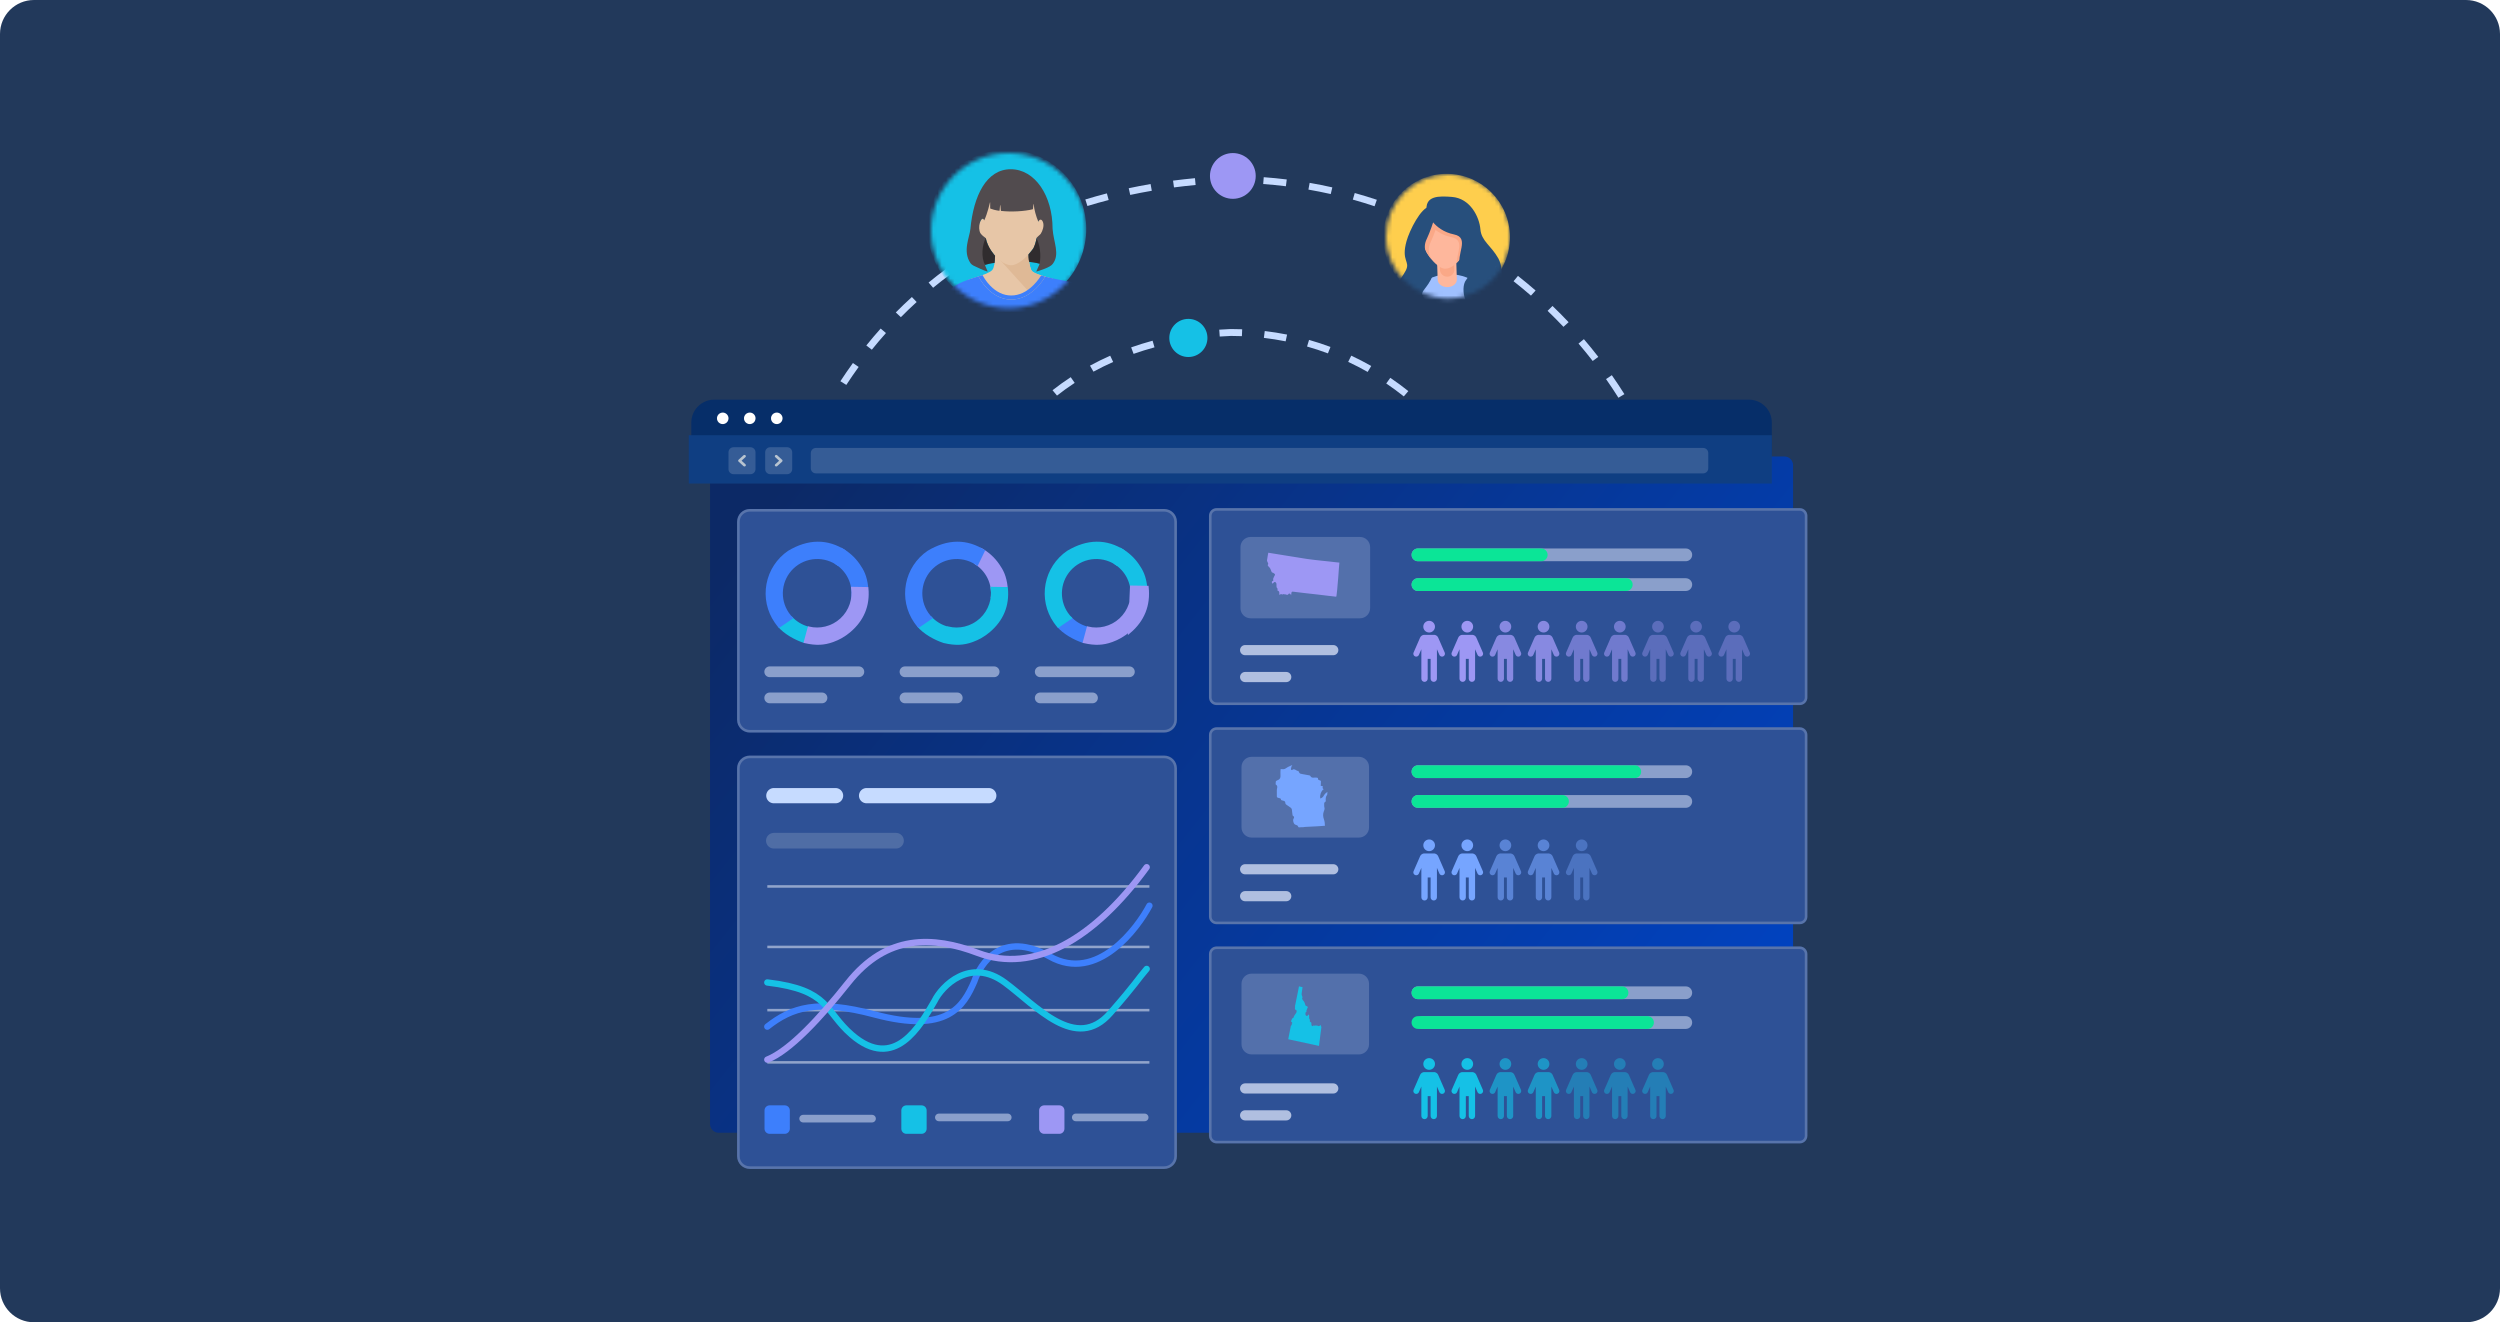 <svg width="588" height="311" viewBox="0 0 588 311" fill="none" xmlns="http://www.w3.org/2000/svg">
<path d="M0 8C0 3.582 3.582 0 8 0H580C584.418 0 588 3.582 588 8V303C588 307.418 584.418 311 580 311H8C3.582 311 0 307.418 0 303V8Z" fill="#22395B"/>
<path fill-rule="evenodd" clip-rule="evenodd" d="M289.045 41.377H289.061C289.974 41.377 290.883 41.388 291.791 41.41L291.749 43.021C290.861 43 289.97 42.989 289.077 42.989C288.19 43.024 287.309 43.066 286.433 43.117L286.335 41.508C287.227 41.457 288.125 41.413 289.028 41.378L289.045 41.377ZM302.439 43.806C300.674 43.589 298.896 43.414 297.105 43.283L297.229 41.676C299.047 41.809 300.852 41.987 302.645 42.208L302.439 43.806ZM281.209 43.51C279.491 43.671 277.796 43.862 276.122 44.081L275.902 42.484C277.597 42.262 279.314 42.069 281.053 41.906L281.209 43.51ZM312.992 45.641C311.257 45.249 309.505 44.9 307.739 44.593L308.028 43.006C309.822 43.318 311.601 43.673 313.364 44.071L312.992 45.641ZM270.903 44.87C269.186 45.165 267.495 45.491 265.829 45.847L265.476 44.273C267.165 43.912 268.878 43.582 270.617 43.283L270.903 44.87ZM323.299 48.511C321.612 47.949 319.906 47.428 318.183 46.948L318.635 45.398C320.386 45.886 322.118 46.415 323.833 46.986L323.299 48.511ZM260.76 47.042C259.065 47.48 257.399 47.95 255.759 48.452L255.266 46.914C256.929 46.405 258.62 45.929 260.338 45.485L260.76 47.042ZM250.856 50.072C249.205 50.66 247.584 51.28 245.992 51.931L245.354 50.445C246.97 49.784 248.616 49.154 250.292 48.558L250.856 50.072ZM333.257 52.387C331.635 51.66 329.992 50.973 328.329 50.326L328.941 48.829C330.63 49.486 332.299 50.184 333.946 50.922L333.257 52.387ZM241.283 53.991C239.697 54.73 238.142 55.502 236.62 56.304L235.837 54.886C237.383 54.071 238.961 53.287 240.572 52.537L241.283 53.991ZM342.765 57.221C341.225 56.339 339.661 55.494 338.074 54.687L338.837 53.258C340.447 54.077 342.037 54.935 343.601 55.831L342.765 57.221ZM232.143 58.808C230.643 59.696 229.177 60.616 227.745 61.566L226.817 60.232C228.273 59.267 229.763 58.333 231.287 57.43L232.143 58.808ZM351.734 62.958C350.29 61.93 348.818 60.938 347.322 59.98L348.227 58.633C349.746 59.604 351.239 60.612 352.705 61.655L351.734 62.958ZM223.548 64.505C222.153 65.535 220.792 66.596 219.467 67.684L218.404 66.452C219.751 65.345 221.133 64.267 222.551 63.219L223.548 64.505ZM360.079 69.531C358.743 68.37 357.381 67.24 355.989 66.144L357.025 64.89C358.438 66.003 359.822 67.149 361.176 68.328L360.079 69.531ZM215.596 71.036C214.321 72.198 213.083 73.388 211.88 74.605L210.691 73.485C211.914 72.249 213.173 71.039 214.469 69.858L215.596 71.036ZM367.725 76.872C366.512 75.588 365.267 74.334 363.993 73.11L365.15 71.961C366.443 73.203 367.706 74.476 368.937 75.779L367.725 76.872ZM208.376 78.333C207.233 79.614 206.126 80.92 205.055 82.25L203.757 81.254C204.845 79.903 205.969 78.576 207.132 77.274L208.376 78.333ZM374.604 84.903C373.523 83.51 372.41 82.144 371.265 80.806L372.531 79.772C373.693 81.13 374.823 82.516 375.92 83.931L374.604 84.903ZM201.953 86.311C200.95 87.695 199.983 89.102 199.054 90.53L197.661 89.665C198.605 88.215 199.586 86.786 200.606 85.38L201.953 86.311ZM380.654 93.548C379.716 92.058 378.743 90.593 377.736 89.154L379.1 88.245C380.122 89.705 381.109 91.192 382.061 92.704L380.654 93.548ZM196.376 94.875C195.518 96.347 194.697 97.839 193.913 99.348L192.441 98.62C193.236 97.088 194.07 95.573 194.941 94.078L196.376 94.875ZM385.821 102.722C385.034 101.151 384.211 99.601 383.351 98.074L384.798 97.298C385.671 98.847 386.506 100.42 387.304 102.015L385.821 102.722ZM191.674 103.928C190.964 105.473 190.291 107.034 189.656 108.609L188.12 108.018C188.764 106.42 189.448 104.836 190.169 103.268L191.674 103.928ZM390.058 112.341C389.43 110.702 388.762 109.082 388.058 107.482L389.575 106.845C390.29 108.469 390.967 110.113 391.604 111.777L390.058 112.341ZM187.863 113.375C187.302 114.976 186.778 116.591 186.292 118.216L184.708 117.765C185.2 116.116 185.731 114.479 186.3 112.854L187.863 113.375ZM393.324 122.314C392.861 120.622 392.356 118.946 391.813 117.289L393.385 116.798C393.936 118.48 394.448 120.18 394.919 121.897L393.324 122.314ZM184.947 123.123C184.536 124.768 184.163 126.422 183.827 128.083L182.207 127.771C182.548 126.086 182.927 124.409 183.343 122.741L184.947 123.123ZM395.593 132.546C395.298 130.817 394.961 129.103 394.584 127.403L396.197 127.062C396.58 128.787 396.922 130.527 397.222 132.281L395.593 132.546ZM182.932 133.088C182.67 134.761 182.445 136.441 182.259 138.125L180.618 137.952C180.807 136.245 181.034 134.542 181.299 132.845L182.932 133.088ZM396.855 142.944C396.728 141.194 396.56 139.456 396.351 137.73L397.989 137.541C398.201 139.292 398.372 141.055 398.501 142.831L396.855 142.944ZM181.811 143.187C181.699 144.877 181.624 146.57 181.587 148.263L179.938 148.228C179.975 146.512 180.05 144.796 180.164 143.083L181.811 143.187ZM397.136 150.802C397.136 149.924 397.126 149.048 397.105 148.175L398.756 148.138C398.771 148.756 398.781 149.376 398.785 149.996H398.79V150.802C398.79 151.693 398.779 152.581 398.758 153.467L397.107 153.429C397.122 152.81 397.132 152.189 397.136 151.567V150.802ZM181.587 153.344C181.624 155.037 181.7 156.73 181.811 158.42L180.163 158.524C180.05 156.811 179.975 155.095 179.938 153.379L181.587 153.344ZM396.354 163.874C396.562 162.149 396.73 160.41 396.856 158.661L398.503 158.774C398.375 160.549 398.205 162.313 397.993 164.064L396.354 163.874ZM182.258 163.482C182.444 165.166 182.668 166.846 182.929 168.52L181.298 168.762C181.033 167.065 180.806 165.362 180.617 163.655L182.258 163.482ZM394.588 174.202C394.965 172.502 395.3 170.787 395.596 169.059L397.225 169.324C396.924 171.078 396.582 172.818 396.2 174.543L394.588 174.202ZM183.826 173.524C184.162 175.186 184.535 176.839 184.945 178.484L183.342 178.866C182.925 177.198 182.547 175.521 182.206 173.836L183.826 173.524ZM391.816 184.316C392.358 182.659 392.862 180.983 393.326 179.292L394.92 179.708C394.45 181.425 393.939 183.125 393.389 184.807L391.816 184.316ZM186.29 183.391C186.776 185.016 187.299 186.631 187.86 188.233L186.298 188.754C185.729 187.129 185.198 185.491 184.706 183.842L186.29 183.391ZM388.061 194.124C388.766 192.524 389.431 190.904 390.059 189.264L391.605 189.829C390.968 191.492 390.292 193.137 389.577 194.76L388.061 194.124ZM189.654 192.999C190.29 194.574 190.961 196.134 191.671 197.679L190.165 198.339C189.445 196.771 188.762 195.187 188.118 193.589L189.654 192.999ZM383.354 203.532C384.214 202.005 385.038 200.455 385.824 198.883L387.307 199.59C386.508 201.186 385.672 202.758 384.8 204.308L383.354 203.532ZM193.911 202.259C194.695 203.768 195.516 205.26 196.374 206.732L194.939 207.529C194.068 206.034 193.234 204.52 192.439 202.988L193.911 202.259ZM377.739 212.452C378.746 211.013 379.719 209.548 380.657 208.058L382.062 208.902C381.111 210.414 380.123 211.9 379.101 213.361L377.739 212.452ZM199.052 211.077C199.982 212.505 200.948 213.912 201.951 215.296L200.604 216.227C199.585 214.821 198.604 213.392 197.66 211.942L199.052 211.077ZM371.266 220.8C372.411 219.462 373.525 218.096 374.605 216.703L375.923 217.675C374.826 219.089 373.695 220.476 372.532 221.834L371.266 220.8ZM205.054 219.357C206.124 220.687 207.231 221.993 208.374 223.274L207.13 224.333C205.968 223.031 204.844 221.704 203.757 220.353L205.054 219.357ZM363.995 228.496C365.27 227.273 366.513 226.018 367.726 224.735L368.939 225.827C367.708 227.13 366.446 228.403 365.153 229.645L363.995 228.496ZM211.878 227.002C213.082 228.218 214.32 229.408 215.594 230.57L214.468 231.748C213.172 230.567 211.913 229.358 210.69 228.121L211.878 227.002ZM355.99 235.462C357.382 234.366 358.745 233.237 360.08 232.075L361.178 233.278C359.823 234.457 358.44 235.604 357.028 236.716L355.99 235.462ZM219.466 233.922C220.791 235.011 222.152 236.071 223.546 237.101L222.551 238.386C221.133 237.339 219.751 236.261 218.404 235.155L219.466 233.922ZM347.325 241.626C348.82 240.669 350.29 239.676 351.735 238.649L352.708 239.951C351.241 240.994 349.747 242.002 348.229 242.974L347.325 241.626ZM227.744 240.04C229.177 240.99 230.643 241.909 232.143 242.797L231.287 244.175C229.763 243.273 228.273 242.339 226.817 241.373L227.744 240.04ZM338.075 246.919C339.662 246.112 341.227 245.267 342.766 244.386L343.601 245.776C342.037 246.671 340.449 247.529 338.838 248.349L338.075 246.919ZM236.62 245.301C238.142 246.104 239.697 246.875 241.283 247.614L240.572 249.068C238.962 248.318 237.383 247.534 235.837 246.719L236.62 245.301ZM328.329 251.281C329.992 250.634 331.637 249.946 333.258 249.22L333.946 250.685C332.299 251.423 330.631 252.121 328.941 252.778L328.329 251.281ZM245.992 249.673C247.584 250.325 249.205 250.945 250.856 251.532L250.292 253.047C248.616 252.451 246.97 251.821 245.354 251.16L245.992 249.673ZM318.183 254.659C319.907 254.179 321.613 253.658 323.3 253.096L323.834 254.621C322.12 255.192 320.386 255.721 318.636 256.209L318.183 254.659ZM255.759 253.153C257.399 253.654 259.066 254.124 260.76 254.562L260.338 256.12C258.621 255.676 256.929 255.199 255.266 254.691L255.759 253.153ZM265.829 255.758C267.495 256.114 269.186 256.44 270.903 256.735L270.617 258.322C268.878 258.023 267.164 257.693 265.476 257.332L265.829 255.758ZM307.739 257.014C309.505 256.707 311.258 256.358 312.993 255.966L313.364 257.536C311.602 257.934 309.822 258.289 308.029 258.601L307.739 257.014ZM276.122 257.524C277.796 257.744 279.491 257.935 281.209 258.096L281.051 259.7C279.312 259.537 277.597 259.344 275.902 259.122L276.122 257.524ZM297.105 258.324C298.896 258.193 300.674 258.018 302.439 257.801L302.645 259.4C300.853 259.62 299.047 259.798 297.229 259.931L297.105 258.324ZM289.077 258.618C288.19 258.583 287.309 258.54 286.433 258.49L286.335 260.099C287.227 260.15 288.125 260.194 289.028 260.229L289.044 260.23H289.061C289.974 260.23 290.883 260.219 291.791 260.197L291.749 258.586C290.861 258.607 289.971 258.618 289.077 258.618Z" fill="#C6DBFF"/>
<path fill-rule="evenodd" clip-rule="evenodd" d="M289.48 77.389H289.497C290.389 77.389 291.278 77.406 292.162 77.441L292.095 79.062C291.239 79.028 290.378 79.011 289.514 79.011C288.627 79.046 287.75 79.094 286.882 79.154L286.764 77.536C287.655 77.474 288.554 77.425 289.463 77.389L289.48 77.389ZM302.382 80.282C300.7 79.945 298.993 79.673 297.265 79.468L297.468 77.858C299.242 78.068 300.993 78.347 302.721 78.693L302.382 80.282ZM281.752 79.664C279.989 79.894 278.268 80.177 276.587 80.51L276.254 78.921C277.972 78.58 279.731 78.291 281.53 78.056L281.752 79.664ZM312.329 83.115C310.721 82.514 309.084 81.975 307.418 81.501L307.888 79.944C309.598 80.431 311.279 80.984 312.929 81.6L312.329 83.115ZM271.54 81.694C269.854 82.153 268.212 82.666 266.617 83.229L266.047 81.704C267.681 81.127 269.361 80.602 271.088 80.132L271.54 81.694ZM321.673 87.478C320.182 86.631 318.653 85.842 317.092 85.112L317.816 83.651C319.419 84.399 320.987 85.209 322.517 86.078L321.673 87.478ZM261.816 85.135C260.219 85.842 258.675 86.603 257.181 87.415L256.364 86C257.897 85.166 259.484 84.385 261.122 83.659L261.816 85.135ZM252.768 90.055C251.325 91.002 249.938 91.999 248.606 93.044L247.556 91.782C248.925 90.709 250.35 89.684 251.832 88.711L252.768 90.055ZM330.178 93.236C328.842 92.169 327.463 91.154 326.044 90.193L327 88.862C328.456 89.848 329.869 90.889 331.241 91.984L330.178 93.236ZM244.722 96.366C243.469 97.534 242.275 98.747 241.14 100.002L239.884 98.931C241.05 97.642 242.277 96.396 243.565 95.196L244.722 96.366ZM337.649 100.223C336.498 98.965 335.299 97.752 334.054 96.587L335.213 95.419C336.49 96.613 337.719 97.856 338.899 99.146L337.649 100.223ZM237.88 103.92C236.849 105.272 235.877 106.662 234.966 108.085L233.547 107.229C234.481 105.769 235.478 104.342 236.537 102.954L237.88 103.92ZM343.915 108.25C342.977 106.833 341.985 105.455 340.942 104.118L342.273 103.138C343.342 104.508 344.359 105.921 345.32 107.373L343.915 108.25ZM232.407 112.466C231.614 113.959 230.881 115.482 230.209 117.03L228.67 116.4C229.358 114.814 230.108 113.253 230.922 111.722L232.407 112.466ZM348.836 117.116C348.132 115.575 347.37 114.066 346.552 112.591L348.023 111.822C348.861 113.333 349.642 114.88 350.363 116.459L348.836 117.116ZM228.377 121.746C227.828 123.339 227.339 124.953 226.912 126.583L225.293 126.183C225.731 124.515 226.23 122.862 226.793 121.231L228.377 121.746ZM352.3 126.611C351.846 124.981 351.331 123.377 350.756 121.801L352.331 121.259C352.921 122.874 353.449 124.518 353.913 126.188L352.3 126.611ZM354.238 136.508C354.042 134.826 353.783 133.164 353.462 131.524L355.104 131.222C355.433 132.902 355.698 134.604 355.898 136.327L354.238 136.508ZM225.813 131.512C225.508 133.167 225.265 134.833 225.082 136.506L223.42 136.335C223.607 134.624 223.857 132.92 224.168 131.227L225.813 131.512ZM354.673 144.06C354.673 143.215 354.655 142.373 354.623 141.536L356.294 141.475C356.316 142.065 356.331 142.656 356.338 143.249H356.344V144.06C356.344 144.926 356.328 145.788 356.295 146.645L354.626 146.585C354.652 145.9 354.667 145.213 354.673 144.523V144.06ZM224.716 141.539C224.655 143.22 224.655 144.903 224.716 146.584L223.046 146.641C222.984 144.922 222.984 143.2 223.046 141.481L224.716 141.539ZM353.464 156.597C353.785 154.957 354.044 153.295 354.239 151.613L355.899 151.794C355.7 153.517 355.434 155.219 355.106 156.899L353.464 156.597ZM225.082 151.616C225.265 153.289 225.508 154.955 225.813 156.61L224.168 156.896C223.856 155.203 223.607 153.498 223.42 151.787L225.082 151.616ZM350.757 166.32C351.333 164.744 351.849 163.14 352.303 161.51L353.915 161.933C353.45 163.603 352.923 165.247 352.333 166.862L350.757 166.32ZM226.912 161.539C227.339 163.169 227.827 164.783 228.377 166.377L226.791 166.892C226.229 165.26 225.729 163.608 225.291 161.939L226.912 161.539ZM346.553 175.53C347.371 174.056 348.133 172.546 348.837 171.005L350.364 171.662C349.643 173.242 348.862 174.788 348.024 176.299L346.553 175.53ZM230.209 171.093C230.881 172.641 231.613 174.163 232.407 175.657L230.922 176.4C230.108 174.869 229.356 173.308 228.668 171.722L230.209 171.093ZM340.944 184.003C341.987 182.667 342.978 181.289 343.916 179.872L345.323 180.749C344.361 182.201 343.345 183.613 342.276 184.983L340.944 184.003ZM234.965 180.037C235.876 181.461 236.847 182.851 237.879 184.202L236.537 185.168C235.478 183.78 234.48 182.354 233.545 180.893L234.965 180.037ZM334.056 191.534C335.301 190.37 336.501 189.157 337.651 187.899L338.901 188.976C337.721 190.265 336.492 191.509 335.216 192.703L334.056 191.534ZM241.138 188.121C242.274 189.375 243.468 190.588 244.722 191.756L243.565 192.926C242.277 191.726 241.051 190.48 239.884 189.192L241.138 188.121ZM326.044 197.929C327.463 196.968 328.843 195.953 330.179 194.885L331.242 196.138C329.871 197.233 328.457 198.274 327.001 199.26L326.044 197.929ZM248.606 195.078C249.938 196.122 251.325 197.12 252.768 198.067L251.832 199.411C250.35 198.438 248.924 197.413 247.556 196.34L248.606 195.078ZM317.092 203.01C318.654 202.28 320.182 201.491 321.673 200.644L322.518 202.045C320.988 202.913 319.419 203.723 317.817 204.472L317.092 203.01ZM257.181 200.706C258.675 201.518 260.219 202.279 261.816 202.986L261.122 204.462C259.484 203.736 257.898 202.955 256.364 202.122L257.181 200.706ZM266.618 204.892C268.212 205.455 269.853 205.968 271.54 206.427L271.088 207.989C269.362 207.519 267.682 206.994 266.048 206.417L266.618 204.892ZM307.418 206.622C309.084 206.147 310.722 205.608 312.33 205.008L312.931 206.522C311.28 207.138 309.598 207.691 307.889 208.178L307.418 206.622ZM276.588 207.611C278.268 207.945 279.989 208.228 281.752 208.458L281.53 210.066C279.731 209.831 277.972 209.541 276.254 209.201L276.588 207.611ZM297.267 208.654C298.993 208.449 300.701 208.177 302.384 207.84L302.721 209.429C300.994 209.775 299.242 210.054 297.468 210.264L297.267 208.654ZM289.514 209.111C288.627 209.076 287.75 209.028 286.882 208.968L286.764 210.586C287.655 210.648 288.554 210.697 289.463 210.733L289.48 210.734H289.497C290.389 210.734 291.278 210.716 292.162 210.682L292.095 209.061C291.239 209.094 290.378 209.111 289.514 209.111Z" fill="#C6DBFF"/>
<mask id="mask0_7039_27844" style="mask-type:alpha" maskUnits="userSpaceOnUse" x="223" y="157" width="27" height="27">
<path d="M236.431 183.809C243.821 183.809 249.811 177.819 249.811 170.429C249.811 163.039 243.821 157.049 236.431 157.049C229.041 157.049 223.051 163.039 223.051 170.429C223.051 177.819 229.041 183.809 236.431 183.809Z" fill="#C4C4C4"/>
</mask>
<g mask="url(#mask0_7039_27844)">
<path d="M236.092 184.291C243.644 184.291 249.766 178.17 249.766 170.619C249.766 163.068 243.644 156.947 236.092 156.947C228.54 156.947 222.418 163.068 222.418 170.619C222.418 178.17 228.54 184.291 236.092 184.291Z" fill="#5D5FEF"/>
<path d="M231.217 180.128C232.457 180.128 233.462 178.674 233.462 176.88C233.462 175.085 232.457 173.631 231.217 173.631C229.978 173.631 228.973 175.085 228.973 176.88C228.973 178.674 229.978 180.128 231.217 180.128Z" fill="#FEB79C"/>
<path d="M229.644 182.225L243.409 181.457C243.409 181.457 245.509 175.72 245.037 175.34C244.558 174.959 236.621 170.752 236.621 170.752L228.875 170.942L229.644 182.225Z" fill="#2C2D00"/>
<path d="M236.715 195.613C241.888 195.613 246.082 191.805 246.082 187.107C246.082 182.41 241.888 178.602 236.715 178.602C231.541 178.602 227.348 182.41 227.348 187.107C227.348 191.805 231.541 195.613 236.715 195.613Z" fill="#9FC0FF"/>
<path d="M236.245 181.37C235.126 181.37 234.207 180.667 234.177 179.793L234.048 175.772C234.018 174.882 234.926 174.133 236.065 174.117C237.214 174.102 238.162 174.804 238.182 175.694L238.312 179.715C238.342 180.605 237.433 181.354 236.295 181.37C236.285 181.37 236.265 181.37 236.245 181.37Z" fill="#FEB79C"/>
<path d="M236.101 173.967C235.363 173.983 234.754 174.515 234.602 175.207L234.662 177.589C234.685 178.449 235.385 179.126 236.238 179.126C236.253 179.126 236.26 179.126 236.276 179.126C237.014 179.11 237.623 178.578 237.775 177.886L237.714 175.504C237.691 174.629 236.976 173.945 236.101 173.967Z" fill="#FAA887"/>
<path d="M241.017 169.805C241.017 173.366 238.149 177.406 235.782 177.406C233.986 177.406 230.547 173.373 230.547 169.805C230.547 166.245 232.891 163.354 235.782 163.354C238.674 163.354 241.017 166.245 241.017 169.805Z" fill="#FEB79C"/>
<path d="M233.34 164.636C232.853 164.689 232.327 165.054 231.81 165.594C231.019 166.72 230.547 168.189 230.547 169.802C230.547 171.757 231.582 173.849 232.814 175.348C232.251 174.184 231.993 173.012 232.7 171.597C233.34 170.311 234.275 167.436 234.275 167.436C234.275 167.436 235.28 164.423 233.34 164.636Z" fill="#FAA887"/>
<path d="M235.781 163.354C233.97 163.354 232.381 164.487 231.438 166.207C231.917 167.226 233.484 169.851 237.145 170.596C240.067 171.19 238.323 173.921 238.277 176.143C239.792 174.667 241.018 172.133 241.018 169.805C241.018 166.245 238.673 163.354 235.781 163.354Z" fill="#FAA887"/>
<path d="M231.844 165.216C231.844 165.216 233.153 169.088 237.726 170.017C241.242 170.732 238.015 174.536 239.088 176.826C239.887 178.53 241.668 178.119 240.306 179.839C238.944 181.558 240.017 187.363 244.103 186.077C248.189 184.784 248.836 177.975 247.261 175.183C245.686 172.383 243.601 171.455 243.388 168.875C243.175 166.296 241.234 162.211 237.224 161.922C234.683 161.739 231.197 161.488 231.844 165.216Z" fill="#2E2F06"/>
<path d="M233.417 166.789C233.417 166.789 232.481 169.665 231.842 170.951C230.769 173.104 231.91 174.679 232.991 176.543C233.782 177.912 232.786 179.738 232.2 180.628C231.127 182.279 230.191 182.637 231.408 183.923C232.626 185.216 225.671 190.017 224.955 185.642C224.24 181.267 226.318 179.761 227.322 177.752C228.326 175.744 226.249 175.82 227.467 171.445C228.098 169.186 230.548 164.202 232.489 163.989C234.422 163.776 233.417 166.789 233.417 166.789Z" fill="#2E2F06"/>
</g>
<mask id="mask1_7039_27844" style="mask-type:alpha" maskUnits="userSpaceOnUse" x="256" y="227" width="30" height="31">
<path d="M270.967 257.245C279.216 257.245 285.903 250.558 285.903 242.309C285.903 234.06 279.216 227.373 270.967 227.373C262.718 227.373 256.031 234.06 256.031 242.309C256.031 250.558 262.718 257.245 270.967 257.245Z" fill="#C4C4C4"/>
</mask>
<g mask="url(#mask1_7039_27844)">
<path d="M270.584 257.785C279.015 257.785 285.849 250.952 285.849 242.523C285.849 234.095 279.015 227.262 270.584 227.262C262.154 227.262 255.32 234.095 255.32 242.523C255.32 250.952 262.154 257.785 270.584 257.785Z" fill="#FECE4D"/>
<path d="M265.143 253.14C266.526 253.14 267.648 251.516 267.648 249.513C267.648 247.51 266.526 245.887 265.143 245.887C263.759 245.887 262.637 247.51 262.637 249.513C262.637 251.516 263.759 253.14 265.143 253.14Z" fill="#FEB79C"/>
<path d="M263.385 255.481L278.751 254.623C278.751 254.623 281.096 248.22 280.569 247.795C280.034 247.37 271.174 242.674 271.174 242.674L262.527 242.886L263.385 255.481Z" fill="#274F7C"/>
<path d="M271.281 270.418C277.056 270.418 281.737 266.167 281.737 260.923C281.737 255.679 277.056 251.428 271.281 251.428C265.506 251.428 260.824 255.679 260.824 260.923C260.824 266.167 265.506 270.418 271.281 270.418Z" fill="#9FC0FF"/>
<path d="M270.754 254.523C269.506 254.523 268.48 253.739 268.447 252.763L268.302 248.275C268.268 247.282 269.283 246.445 270.554 246.428C271.836 246.411 272.895 247.195 272.917 248.188L273.062 252.676C273.096 253.669 272.081 254.506 270.81 254.523C270.799 254.523 270.777 254.523 270.754 254.523Z" fill="#FEB79C"/>
<path d="M270.591 246.256C269.767 246.273 269.088 246.868 268.918 247.641L268.986 250.299C269.011 251.259 269.793 252.015 270.744 252.015C270.761 252.015 270.77 252.015 270.787 252.015C271.611 251.998 272.29 251.403 272.46 250.63L272.392 247.972C272.367 246.995 271.568 246.231 270.591 246.256Z" fill="#FAA887"/>
<path d="M276.079 241.614C276.079 245.589 272.876 250.098 270.235 250.098C268.23 250.098 264.391 245.597 264.391 241.614C264.391 237.639 267.007 234.412 270.235 234.412C273.462 234.412 276.079 237.639 276.079 241.614Z" fill="#FEB79C"/>
<path d="M267.508 235.848C266.964 235.907 266.378 236.315 265.801 236.918C264.917 238.175 264.391 239.814 264.391 241.615C264.391 243.797 265.546 246.133 266.922 247.806C266.293 246.506 266.005 245.199 266.794 243.619C267.508 242.184 268.553 238.973 268.553 238.973C268.553 238.973 269.674 235.61 267.508 235.848Z" fill="#FAA887"/>
<path d="M270.237 234.412C268.215 234.412 266.44 235.678 265.387 237.597C265.922 238.735 267.672 241.665 271.757 242.497C275.019 243.16 273.074 246.209 273.023 248.688C274.713 247.041 276.081 244.213 276.081 241.614C276.081 237.639 273.465 234.412 270.237 234.412Z" fill="#FAA887"/>
<path d="M265.842 236.492C265.842 236.492 267.303 240.815 272.408 241.851C276.332 242.649 272.73 246.896 273.928 249.452C274.82 251.354 276.808 250.896 275.287 252.815C273.767 254.734 274.964 261.214 279.526 259.779C284.087 258.335 284.809 250.734 283.051 247.618C281.293 244.492 278.965 243.456 278.727 240.577C278.49 237.698 276.323 233.137 271.847 232.815C269.01 232.611 265.12 232.331 265.842 236.492Z" fill="#274F7C"/>
<path d="M267.598 238.251C267.598 238.251 266.553 241.461 265.839 242.896C264.642 245.3 265.916 247.058 267.122 249.138C268.006 250.667 266.893 252.705 266.239 253.699C265.041 255.542 263.996 255.941 265.355 257.376C266.714 258.82 258.951 264.179 258.152 259.296C257.354 254.412 259.673 252.731 260.794 250.489C261.915 248.247 259.596 248.332 260.955 243.448C261.66 240.926 264.395 235.363 266.561 235.125C268.719 234.888 267.598 238.251 267.598 238.251Z" fill="#274F7C"/>
</g>
<path d="M289.964 46.763C292.936 46.763 295.345 44.354 295.345 41.382C295.345 38.409 292.936 36 289.964 36C286.991 36 284.582 38.409 284.582 41.382C284.582 44.354 286.991 46.763 289.964 46.763Z" fill="#9D97F4"/>
<path d="M213.093 216.792C216.187 216.792 218.694 214.284 218.694 211.191C218.694 208.097 216.187 205.59 213.093 205.59C210 205.59 207.492 208.097 207.492 211.191C207.492 214.284 210 216.792 213.093 216.792Z" fill="#3D7FFC"/>
<path d="M336.937 236.708C338.999 236.708 340.671 235.036 340.671 232.974C340.671 230.912 338.999 229.24 336.937 229.24C334.875 229.24 333.203 230.912 333.203 232.974C333.203 235.036 334.875 236.708 336.937 236.708Z" fill="#5D5FEF"/>
<path d="M279.504 83.969C281.981 83.969 283.989 81.962 283.989 79.485C283.989 77.008 281.981 75 279.504 75C277.027 75 275.02 77.008 275.02 79.485C275.02 81.962 277.027 83.969 279.504 83.969Z" fill="#15C1E6"/>
<g filter="url(#filter0_d_7039_27844)">
<path d="M414.719 102.367H164.011C162.9 102.367 162 103.295 162 104.439V259.353C162 260.497 162.9 261.424 164.011 261.424H414.719C415.83 261.424 416.731 260.497 416.731 259.353V104.439C416.731 103.295 415.83 102.367 414.719 102.367Z" fill="url(#paint0_linear_7039_27844)"/>
</g>
<path d="M416.73 99.38C416.73 96.407 414.321 93.998 411.349 93.998H167.979C165.007 93.998 162.598 96.407 162.598 99.38V105.957C162.598 108.929 165.007 111.339 167.979 111.339H411.349C414.321 111.339 416.73 108.929 416.73 105.957V99.38Z" fill="#062E69"/>
<path d="M171.349 98.389C171.349 98.658 171.27 98.921 171.121 99.145C170.972 99.369 170.759 99.544 170.51 99.647C170.262 99.751 169.988 99.778 169.723 99.726C169.459 99.674 169.216 99.545 169.025 99.355C168.834 99.165 168.704 98.923 168.651 98.659C168.599 98.395 168.625 98.122 168.728 97.873C168.831 97.624 169.006 97.412 169.23 97.263C169.454 97.113 169.717 97.033 169.987 97.033C170.347 97.036 170.691 97.179 170.946 97.433C171.201 97.687 171.345 98.03 171.349 98.389Z" fill="white"/>
<path d="M177.704 98.389C177.705 98.658 177.625 98.922 177.476 99.146C177.327 99.37 177.114 99.544 176.865 99.648C176.616 99.751 176.342 99.778 176.077 99.726C175.813 99.674 175.57 99.544 175.379 99.354C175.189 99.163 175.059 98.921 175.006 98.657C174.954 98.393 174.981 98.119 175.085 97.871C175.188 97.622 175.363 97.41 175.588 97.261C175.812 97.112 176.076 97.033 176.346 97.033C176.524 97.032 176.701 97.067 176.867 97.135C177.032 97.203 177.182 97.302 177.308 97.428C177.435 97.555 177.535 97.704 177.603 97.869C177.671 98.034 177.705 98.211 177.704 98.389Z" fill="white"/>
<path d="M184.06 98.389C184.06 98.658 183.981 98.921 183.832 99.145C183.682 99.369 183.47 99.544 183.221 99.647C182.972 99.751 182.699 99.778 182.434 99.726C182.17 99.674 181.927 99.545 181.736 99.355C181.545 99.165 181.415 98.923 181.362 98.659C181.31 98.395 181.336 98.122 181.439 97.873C181.542 97.624 181.717 97.412 181.941 97.263C182.165 97.113 182.428 97.033 182.698 97.033C183.058 97.036 183.402 97.179 183.657 97.433C183.912 97.687 184.056 98.03 184.06 98.389Z" fill="white"/>
<path d="M416.731 102.367H162V113.728H416.731V102.367Z" fill="#0F3E82"/>
<path d="M401.783 106.555C401.783 105.895 401.247 105.359 400.587 105.359H191.899C191.239 105.359 190.703 105.895 190.703 106.555V110.143C190.703 110.804 191.239 111.339 191.899 111.339H400.587C401.247 111.339 401.783 110.804 401.783 110.143V106.555Z" fill="white" fill-opacity="0.16"/>
<path d="M185.128 105.186H181.165C180.504 105.186 179.969 105.721 179.969 106.382V110.334C179.969 110.994 180.504 111.529 181.165 111.529H185.128C185.789 111.529 186.324 110.994 186.324 110.334V106.382C186.324 105.721 185.789 105.186 185.128 105.186Z" fill="white" fill-opacity="0.16"/>
<path fill-rule="evenodd" clip-rule="evenodd" d="M182.336 107.089C182.466 106.97 182.677 106.97 182.806 107.089L183.957 108.147C184.087 108.265 184.086 108.458 183.957 108.576L182.806 109.63C182.676 109.748 182.465 109.748 182.336 109.63C182.206 109.511 182.206 109.318 182.336 109.199L183.252 108.361L182.335 107.519C182.206 107.4 182.206 107.207 182.336 107.089Z" fill="#B8C4D0"/>
<path d="M172.536 111.531H176.499C177.16 111.531 177.695 110.996 177.695 110.335V106.384C177.695 105.723 177.16 105.188 176.499 105.188H172.536C171.875 105.188 171.34 105.723 171.34 106.384V110.335C171.34 110.996 171.875 111.531 172.536 111.531Z" fill="white" fill-opacity="0.16"/>
<path fill-rule="evenodd" clip-rule="evenodd" d="M175.331 109.628C175.201 109.747 174.99 109.746 174.861 109.627L173.71 108.57C173.58 108.451 173.581 108.259 173.71 108.141L174.861 107.087C174.991 106.969 175.202 106.969 175.331 107.087C175.461 107.206 175.461 107.399 175.331 107.517L174.415 108.356L175.332 109.198C175.461 109.317 175.461 109.51 175.331 109.628Z" fill="#B8C4D0"/>
<path d="M423.305 119.514H286.145C285.155 119.514 284.352 120.317 284.352 121.308V164.04C284.352 165.031 285.155 165.834 286.145 165.834H423.305C424.295 165.834 425.099 165.031 425.099 164.04V121.308C425.099 120.317 424.295 119.514 423.305 119.514Z" fill="#2E5196"/>
<path d="M286.145 119.819H423.305C424.127 119.819 424.793 120.486 424.793 121.308V164.04C424.793 164.863 424.127 165.529 423.305 165.529H286.145C285.323 165.529 284.657 164.863 284.657 164.04V121.308C284.657 120.486 285.323 119.819 286.145 119.819Z" stroke="white" stroke-opacity="0.2" stroke-width="0.611"/>
<path d="M292.852 152.91H313.583" stroke="#E7EEFF" stroke-opacity="0.7" stroke-width="2.392" stroke-linecap="round"/>
<path d="M292.852 159.238H302.524" stroke="#E7EEFF" stroke-opacity="0.7" stroke-width="2.392" stroke-linecap="round"/>
<path opacity="0.4" d="M319.862 126.291H294.15C292.829 126.291 291.758 127.362 291.758 128.683V143.034C291.758 144.355 292.829 145.426 294.15 145.426H319.862C321.183 145.426 322.254 144.355 322.254 143.034V128.683C322.254 127.362 321.183 126.291 319.862 126.291Z" fill="#E7EEFF" fill-opacity="0.5"/>
<path d="M303.631 139.955C303.64 139.98 303.649 140.005 303.658 140.028C303.696 139.867 303.714 139.705 303.731 139.547L303.744 139.43C303.758 139.311 303.801 139.152 304.014 139.152C304.037 139.152 304.061 139.153 304.088 139.157C305.187 139.292 306.11 139.405 307.045 139.513C307.496 139.566 307.947 139.615 308.399 139.664C308.827 139.711 309.255 139.758 309.682 139.807C310.187 139.865 310.691 139.926 311.195 139.987C311.562 140.032 311.928 140.076 312.295 140.12C312.526 140.147 312.757 140.173 312.987 140.198C313.366 140.241 313.757 140.284 314.142 140.334C314.164 140.337 314.184 140.338 314.204 140.338C314.275 140.338 314.318 140.328 314.333 140.188C314.355 139.982 314.382 139.773 314.407 139.571C314.44 139.306 314.474 139.032 314.499 138.763C314.576 137.94 314.652 137.063 314.744 135.919C314.779 135.476 314.811 135.025 314.843 134.589C314.867 134.251 314.891 133.913 314.917 133.576C314.939 133.292 314.966 133.004 314.991 132.724C315.002 132.604 315.013 132.484 315.024 132.364L315.026 132.342C315.026 132.337 315.028 132.329 315.028 132.324C314.955 132.317 314.883 132.31 314.81 132.303C314.62 132.286 314.429 132.267 314.239 132.247C313.975 132.217 313.71 132.186 313.445 132.156C313.138 132.12 312.829 132.083 312.522 132.05C312.229 132.018 311.935 131.988 311.641 131.958C311.382 131.932 311.122 131.905 310.863 131.878C310.635 131.853 310.408 131.828 310.181 131.801C309.835 131.761 309.478 131.72 309.125 131.686C308.562 131.631 307.977 131.556 307.388 131.462C306.854 131.377 306.32 131.291 305.785 131.205C305.431 131.148 305.075 131.091 304.721 131.033C304.36 130.975 303.999 130.918 303.638 130.86C303.292 130.806 302.946 130.75 302.6 130.695C301.785 130.564 300.969 130.433 300.154 130.301C299.71 130.229 299.267 130.157 298.823 130.085L298.299 130C298.273 130.146 298.247 130.291 298.22 130.436C298.142 130.866 298.062 131.311 298.004 131.75C297.979 131.934 298.081 132.122 298.181 132.305L298.202 132.345C298.268 132.466 298.377 132.669 298.174 132.864C298.161 132.876 298.139 132.897 298.18 132.96C298.204 132.996 298.225 133.036 298.247 133.076C298.286 133.149 298.324 133.218 298.375 133.259C298.761 133.571 298.907 134.006 299.048 134.426L299.055 134.446C299.096 134.568 299.139 134.632 299.276 134.667C299.409 134.701 299.525 134.781 299.637 134.858C299.669 134.879 299.699 134.901 299.73 134.921C299.887 135.021 299.918 135.161 299.821 135.323C299.694 135.534 299.581 135.775 299.476 136.061L299.462 136.099C299.426 136.193 299.41 136.24 299.455 136.311C299.506 136.394 299.5 136.464 299.485 136.509C299.46 136.584 299.392 136.647 299.294 136.687C299.18 136.733 299.131 136.765 299.131 136.882C299.132 137.069 299.181 137.181 299.302 137.27C299.311 137.276 299.315 137.277 299.315 137.277C299.315 137.275 299.332 137.258 299.343 137.247C299.378 137.213 299.408 137.183 299.438 137.153C299.499 137.092 299.562 137.029 299.628 136.969C299.699 136.905 299.768 136.874 299.838 136.874C299.959 136.874 300.045 136.967 300.099 137.037C300.249 137.232 300.24 137.445 300.232 137.633C300.229 137.683 300.228 137.734 300.229 137.783C300.233 138.006 300.235 138.199 300.406 138.353C300.551 138.485 300.482 138.689 300.448 138.788C300.44 138.813 300.432 138.847 300.442 138.867C300.453 138.887 300.488 138.902 300.515 138.911C300.748 138.982 300.882 139.152 300.892 139.39C300.895 139.441 300.892 139.493 300.891 139.542C300.888 139.65 300.885 139.751 300.921 139.846C300.95 139.918 300.971 139.934 300.974 139.937C300.974 139.935 300.996 139.927 301.038 139.881C301.163 139.743 301.298 139.707 301.472 139.771C301.486 139.776 301.501 139.782 301.516 139.788C301.568 139.807 301.618 139.826 301.659 139.826C301.685 139.826 301.716 139.82 301.754 139.77C301.776 139.74 301.812 139.73 301.838 139.73H301.857L301.877 139.738C301.97 139.78 302.077 139.784 302.19 139.788C302.331 139.794 302.477 139.8 302.609 139.88C302.637 139.897 302.657 139.899 302.672 139.899C302.691 139.899 302.71 139.896 302.732 139.892C302.77 139.885 302.818 139.877 302.866 139.887C302.878 139.889 302.888 139.89 302.897 139.89C302.917 139.89 302.94 139.89 302.982 139.808C303.075 139.627 303.196 139.6 303.259 139.6C303.334 139.6 303.448 139.634 303.561 139.8C303.596 139.851 303.614 139.906 303.633 139.958L303.631 139.955Z" fill="#9D97F4"/>
<path d="M423.305 171.055H286.145C285.155 171.055 284.352 171.858 284.352 172.849V215.581C284.352 216.572 285.155 217.375 286.145 217.375H423.305C424.295 217.375 425.099 216.572 425.099 215.581V172.849C425.099 171.858 424.295 171.055 423.305 171.055Z" fill="#2E5196"/>
<path d="M286.145 171.36H423.305C424.127 171.36 424.793 172.027 424.793 172.849V215.581C424.793 216.404 424.127 217.07 423.305 217.07H286.145C285.323 217.07 284.657 216.404 284.657 215.581V172.849C284.657 172.027 285.323 171.36 286.145 171.36Z" stroke="white" stroke-opacity="0.2" stroke-width="0.611"/>
<path d="M292.852 204.451H313.583" stroke="#E7EEFF" stroke-opacity="0.7" stroke-width="2.392" stroke-linecap="round"/>
<path d="M292.852 210.779H302.524" stroke="#E7EEFF" stroke-opacity="0.7" stroke-width="2.392" stroke-linecap="round"/>
<path opacity="0.4" d="M319.608 178H294.392C293.071 178 292 179.071 292 180.392V194.608C292 195.929 293.071 197 294.392 197H319.608C320.929 197 322 195.929 322 194.608V180.392C322 179.071 320.929 178 319.608 178Z" fill="#E7EEFF" fill-opacity="0.5"/>
<path d="M303.928 191.109C303.95 191.252 303.973 191.398 303.986 191.547C304.001 191.754 304.031 191.859 304.172 191.935C304.277 191.993 304.341 192.072 304.361 192.172C304.383 192.28 304.349 192.399 304.259 192.522C304.143 192.681 304.118 192.972 304.193 193.281C304.272 193.605 304.443 193.867 304.628 193.947C304.68 193.97 304.739 193.989 304.803 194.011C305.003 194.075 305.229 194.149 305.3 194.365C305.369 194.577 305.457 194.595 305.564 194.595C305.612 194.595 305.664 194.59 305.717 194.584L305.75 194.58L305.937 194.568L306.598 194.548C306.625 194.543 306.652 194.537 306.679 194.53C306.751 194.514 306.824 194.498 306.901 194.494C307.311 194.473 307.721 194.453 308.131 194.431C308.667 194.404 309.202 194.379 309.738 194.348C310.223 194.321 310.716 194.285 311.194 194.25L311.576 194.221C311.584 194.221 311.594 194.221 311.603 194.221H311.623L311.62 194.174C311.599 193.692 311.579 193.237 311.409 192.772C311.155 192.08 311.131 191.454 311.337 190.909C311.352 190.87 311.367 190.832 311.382 190.795C311.493 190.513 311.598 190.245 311.508 189.951C311.442 189.738 311.446 189.524 311.448 189.319C311.448 189.234 311.451 189.149 311.447 189.065C311.436 188.84 311.515 188.689 311.683 188.611C311.781 188.565 311.835 188.499 311.816 188.296C311.783 187.928 311.781 187.387 312.14 186.929C312.177 186.881 312.189 186.819 312.18 186.722C312.164 186.561 312.181 186.404 312.235 186.237C312.197 186.271 312.156 186.3 312.112 186.329C311.767 186.547 311.515 186.821 311.318 187.192C311.181 187.449 310.972 187.631 310.68 187.75L310.536 187.809L310.511 187.642C310.411 186.964 310.729 186.085 311.205 185.724C311.281 185.666 311.316 185.633 311.332 185.613C311.319 185.599 311.289 185.578 311.234 185.548C311.076 185.463 311.082 185.287 311.084 185.193C311.088 185.085 311.093 184.983 311.099 184.874C311 184.874 310.908 184.876 310.815 184.867C310.688 184.855 310.64 184.786 310.622 184.731C310.606 184.683 310.605 184.609 310.668 184.523C310.668 184.483 310.667 184.444 310.666 184.406C310.663 184.307 310.659 184.203 310.667 184.099C310.684 183.869 310.695 183.724 310.663 183.67C310.63 183.615 310.499 183.567 310.3 183.493L310.268 183.481C310.188 183.451 310.104 183.422 310.042 183.351C309.964 183.262 309.948 183.14 309.994 182.989C309.978 182.982 309.955 182.974 309.939 182.969C309.925 182.964 309.91 182.96 309.896 182.954C309.763 182.905 309.618 182.882 309.427 182.882C309.328 182.882 309.224 182.888 309.126 182.894C309.047 182.898 308.969 182.903 308.891 182.905H308.853C308.637 182.905 308.367 182.862 308.204 182.519C308.154 182.412 308.082 182.383 307.908 182.357C307.479 182.289 307.047 182.205 306.629 182.123C306.41 182.08 306.191 182.037 305.972 181.997C305.768 181.959 305.617 181.831 305.534 181.627C305.427 181.362 305.364 181.268 305.176 181.302L305.143 181.305C305.053 181.305 304.992 181.243 304.951 181.185C304.926 181.183 304.895 181.177 304.865 181.157C304.687 181.041 304.497 180.929 304.312 180.929C304.192 180.929 304.078 180.976 303.962 181.072C303.868 181.15 303.733 181.122 303.667 181.013C303.623 180.939 303.615 180.843 303.647 180.762C303.67 180.706 303.681 180.637 303.692 180.563C303.719 180.394 303.751 180.184 303.954 180.051C303.86 179.992 303.807 179.986 303.734 180.022C303.603 180.088 303.468 180.148 303.337 180.206C303.026 180.344 302.732 180.476 302.469 180.681C302.207 180.886 301.905 180.961 301.559 180.903C301.491 180.896 301.411 180.89 301.347 180.89C301.178 180.89 301.164 180.89 301.164 181.365C301.164 181.471 301.161 181.577 301.159 181.684C301.153 181.921 301.148 182.146 301.169 182.37C301.222 182.946 301.012 183.313 300.524 183.492C300.164 183.623 299.982 183.766 300.057 184.135C300.074 184.21 300.043 184.277 300.024 184.318C299.982 184.413 299.985 184.464 300.111 184.543C300.35 184.694 300.48 185.011 300.404 185.266C300.288 185.661 300.3 186.057 300.311 186.476C300.316 186.655 300.32 186.84 300.314 187.023C300.297 187.545 300.312 187.564 300.808 187.704C300.838 187.712 300.87 187.717 300.902 187.723C301.047 187.746 301.312 187.789 301.308 188.163C301.332 188.177 301.379 188.193 301.404 188.201L301.517 188.24C301.642 188.283 301.759 188.325 301.878 188.345C302.153 188.392 302.3 188.565 302.316 188.862C302.327 189.063 302.41 189.192 302.604 189.304C302.814 189.425 303.013 189.57 303.205 189.708C303.305 189.781 303.404 189.852 303.505 189.922C303.738 190.08 303.861 190.295 303.862 190.542C303.864 190.729 303.893 190.909 303.924 191.101L303.928 191.109Z" fill="#76A5FF"/>
<path d="M423.305 222.607H286.145C285.155 222.607 284.352 223.41 284.352 224.401V267.133C284.352 268.124 285.155 268.927 286.145 268.927H423.305C424.295 268.927 425.099 268.124 425.099 267.133V224.401C425.099 223.41 424.295 222.607 423.305 222.607Z" fill="#2E5196"/>
<path d="M286.145 222.912H423.305C424.127 222.912 424.793 223.579 424.793 224.401V267.133C424.793 267.955 424.127 268.622 423.305 268.622H286.145C285.323 268.622 284.657 267.955 284.657 267.133V224.401C284.657 223.579 285.323 222.912 286.145 222.912Z" stroke="white" stroke-opacity="0.2" stroke-width="0.611"/>
<path d="M292.852 256.003H313.583" stroke="#E7EEFF" stroke-opacity="0.7" stroke-width="2.392" stroke-linecap="round"/>
<path d="M292.852 262.331H302.524" stroke="#E7EEFF" stroke-opacity="0.7" stroke-width="2.392" stroke-linecap="round"/>
<path opacity="0.4" d="M319.608 229H294.392C293.071 229 292 230.071 292 231.392V245.608C292 246.929 293.071 248 294.392 248H319.608C320.929 248 322 246.929 322 245.608V231.392C322 230.071 320.929 229 319.608 229Z" fill="#E7EEFF" fill-opacity="0.5"/>
<path d="M304.652 237.468C304.655 237.476 304.662 237.497 304.667 237.502C304.747 237.508 304.925 237.525 304.941 237.698C304.943 237.72 304.946 237.742 304.949 237.764C304.963 237.891 304.982 238.05 304.886 238.19C304.738 238.406 304.591 238.624 304.445 238.842C304.369 238.954 304.298 239.059 304.285 239.204C304.272 239.341 304.169 239.452 304.008 239.502C303.95 239.52 303.915 239.554 303.888 239.62C303.843 239.731 303.795 239.841 303.748 239.951C303.72 240.015 303.692 240.081 303.665 240.145C303.626 240.236 303.645 240.264 303.705 240.297C303.757 240.326 303.797 240.368 303.837 240.409C303.849 240.421 303.86 240.433 303.871 240.444C303.892 240.464 303.955 240.525 303.944 240.608C303.938 240.661 303.904 240.704 303.845 240.735C303.815 240.75 303.812 240.764 303.819 240.838C303.821 240.855 303.823 240.872 303.823 240.888C303.825 240.97 303.829 241.139 303.668 241.214C303.622 241.235 303.612 241.281 303.596 241.361C303.519 241.748 303.445 242.128 303.37 242.508C303.25 243.123 303.129 243.738 303.006 244.352C302.996 244.405 303.002 244.421 303.004 244.423C303.006 244.426 303.016 244.438 303.062 244.447C304.815 244.824 306.568 245.201 308.321 245.579L308.684 245.657C309.161 245.759 309.654 245.865 310.137 245.979C310.161 245.984 310.181 245.987 310.196 245.987C310.218 245.987 310.227 245.987 310.238 245.9C310.34 245.069 310.448 244.225 310.553 243.409L310.57 243.274C310.604 243.008 310.64 242.741 310.675 242.475C310.71 242.209 310.745 241.942 310.779 241.676C310.792 241.572 310.796 241.499 310.729 241.425C310.68 241.37 310.654 241.297 310.63 241.227C310.617 241.189 310.604 241.152 310.588 241.121C310.582 241.11 310.577 241.097 310.572 241.084C310.568 241.073 310.561 241.058 310.556 241.049C310.525 241.06 310.483 241.079 310.482 241.105C310.48 241.291 310.349 241.291 310.306 241.291H310.274C310.259 241.291 310.248 241.291 310.237 241.29C310.228 241.29 310.218 241.29 310.209 241.29C310.171 241.29 310.153 241.296 310.137 241.315C310.083 241.378 309.99 241.368 309.946 241.296C309.907 241.229 309.855 241.216 309.78 241.216C309.76 241.216 309.741 241.216 309.721 241.217L309.664 241.219C309.583 241.219 309.517 241.202 309.458 241.165C309.437 241.152 309.43 241.151 309.428 241.151C309.384 241.228 309.329 241.265 309.264 241.265C309.208 241.265 309.155 241.236 309.114 241.21C309.019 241.15 308.947 241.159 308.88 241.247C308.814 241.333 308.747 241.35 308.702 241.35C308.611 241.35 308.53 241.279 308.482 241.155C308.434 241.028 308.435 240.902 308.436 240.78C308.436 240.758 308.436 240.736 308.436 240.714C308.436 240.51 308.393 240.435 308.256 240.407C308.187 240.393 308.13 240.348 308.097 240.279C308.058 240.201 308.055 240.101 308.087 240.011C308.124 239.909 308.115 239.848 308.053 239.788C307.958 239.696 307.912 239.565 307.91 239.386C307.91 239.344 307.91 239.301 307.909 239.258C307.907 239.143 307.905 239.026 307.913 238.909C307.918 238.83 307.886 238.767 307.848 238.694C307.832 238.664 307.818 238.635 307.805 238.605C307.804 238.603 307.802 238.599 307.802 238.599C307.795 238.602 307.783 238.61 307.767 238.628L307.582 238.832C307.575 238.84 307.568 238.849 307.561 238.857C307.519 238.906 307.467 238.969 307.39 238.969C307.363 238.969 307.337 238.961 307.311 238.945C307.195 238.875 307.072 238.779 307.048 238.605C307.036 238.526 307.039 238.446 307.042 238.37C307.043 238.33 307.044 238.29 307.044 238.25C307.04 238.106 307.136 238.064 307.193 238.04C307.206 238.034 307.22 238.029 307.231 238.021L307.254 238.008C307.274 237.997 307.305 237.978 307.312 237.968C307.312 237.968 307.307 237.954 307.288 237.927C307.226 237.843 307.259 237.752 307.278 237.697L307.312 237.6C307.389 237.368 307.47 237.128 307.586 236.906C307.617 236.847 307.614 236.825 307.614 236.823C307.614 236.823 307.61 236.82 307.602 236.817C307.534 236.789 307.477 236.745 307.423 236.704C307.357 236.654 307.295 236.606 307.221 236.595C307.116 236.579 307.048 236.508 307.013 236.379C306.974 236.236 306.926 236.095 306.873 235.939C306.785 235.688 306.693 235.49 306.525 235.341C306.44 235.266 306.389 235.164 306.34 235.064C306.328 235.041 306.316 235.018 306.304 234.995C306.214 234.823 306.267 234.697 306.326 234.621C306.359 234.58 306.369 234.542 306.328 234.459C306.307 234.418 306.292 234.376 306.277 234.335C306.263 234.298 306.249 234.261 306.233 234.228C306.094 233.949 306.138 233.672 306.181 233.405C306.189 233.352 306.198 233.298 306.205 233.245C306.223 233.108 306.246 232.971 306.269 232.837C306.306 232.62 306.344 232.395 306.358 232.171C306.268 232.165 306.181 232.145 306.097 232.124C306.036 232.109 305.978 232.094 305.919 232.086C305.86 232.083 305.794 232.061 305.732 232.039C305.675 232.019 305.621 232 305.58 232C305.551 232 305.538 232.009 305.53 232.017C305.485 232.059 305.47 232.181 305.458 232.289C305.452 232.343 305.445 232.399 305.434 232.45C305.363 232.806 305.291 233.163 305.219 233.52C305.031 234.455 304.836 235.421 304.64 236.371C304.631 236.415 304.618 236.457 304.604 236.497C304.565 236.619 304.546 236.692 304.602 236.781C304.635 236.833 304.621 236.915 304.598 236.954C304.512 237.102 304.562 237.236 304.621 237.391C304.631 237.417 304.64 237.442 304.649 237.468H304.652Z" fill="#15C1E6"/>
<path d="M336.132 148.768C336.891 148.768 337.506 148.153 337.506 147.394C337.506 146.635 336.891 146.02 336.132 146.02C335.373 146.02 334.758 146.635 334.758 147.394C334.758 148.153 335.373 148.768 336.132 148.768Z" fill="#9D97F4"/>
<path d="M339.795 153.483L338.263 149.97C338.109 149.616 337.784 149.381 337.411 149.318C337.355 149.303 334.915 149.303 334.857 149.318C334.485 149.382 334.16 149.617 334.006 149.971L332.475 153.483C332.383 153.694 332.403 153.937 332.529 154.129C332.655 154.322 332.87 154.438 333.1 154.438C333.371 154.438 333.617 154.277 333.725 154.028L334.303 152.705V159.631C334.303 160.042 334.636 160.375 335.047 160.375C335.458 160.375 335.791 160.042 335.791 159.631V154.959H336.479V159.631C336.479 160.042 336.812 160.375 337.223 160.375C337.634 160.375 337.967 160.042 337.967 159.631V152.704L338.544 154.028C338.653 154.277 338.898 154.438 339.17 154.438C339.4 154.438 339.614 154.322 339.74 154.129C339.866 153.937 339.887 153.694 339.795 153.483Z" fill="#9D97F4"/>
<path d="M336.136 251.622C336.895 251.622 337.51 251.006 337.51 250.247C337.51 249.488 336.895 248.873 336.136 248.873C335.377 248.873 334.762 249.488 334.762 250.247C334.762 251.006 335.377 251.622 336.136 251.622Z" fill="#15C1E6"/>
<path d="M339.795 256.331L338.263 252.818C338.109 252.464 337.784 252.229 337.411 252.165C337.355 252.151 334.915 252.15 334.857 252.166C334.485 252.229 334.16 252.464 334.006 252.818L332.475 256.331C332.383 256.541 332.403 256.784 332.529 256.977C332.655 257.169 332.87 257.285 333.1 257.285C333.371 257.285 333.617 257.125 333.725 256.876L334.303 255.552V262.479C334.303 262.89 334.636 263.223 335.047 263.223C335.458 263.223 335.791 262.89 335.791 262.479V257.807H336.479V262.479C336.479 262.89 336.812 263.223 337.223 263.223C337.634 263.223 337.967 262.89 337.967 262.479V255.552L338.544 256.876C338.653 257.125 338.898 257.286 339.17 257.286C339.4 257.286 339.614 257.17 339.74 256.977C339.866 256.785 339.887 256.542 339.795 256.331Z" fill="#15C1E6"/>
<path d="M336.136 200.19C336.895 200.19 337.51 199.575 337.51 198.816C337.51 198.057 336.895 197.441 336.136 197.441C335.377 197.441 334.762 198.057 334.762 198.816C334.762 199.575 335.377 200.19 336.136 200.19Z" fill="#76A5FF"/>
<path d="M339.795 204.905L338.263 201.392C338.109 201.038 337.784 200.803 337.411 200.74C337.355 200.725 334.915 200.725 334.857 200.74C334.485 200.804 334.16 201.039 334.006 201.392L332.475 204.905C332.383 205.116 332.403 205.359 332.529 205.551C332.655 205.744 332.87 205.859 333.1 205.859C333.371 205.859 333.617 205.699 333.725 205.45L334.303 204.127V211.053C334.303 211.464 334.636 211.797 335.047 211.797C335.458 211.797 335.791 211.464 335.791 211.053V206.381H336.479V211.053C336.479 211.464 336.812 211.797 337.223 211.797C337.634 211.797 337.967 211.464 337.967 211.053V204.126L338.544 205.45C338.653 205.699 338.898 205.86 339.17 205.86C339.4 205.86 339.614 205.744 339.74 205.551C339.866 205.359 339.887 205.116 339.795 204.905Z" fill="#76A5FF"/>
<path d="M345.105 148.768C345.863 148.768 346.479 148.153 346.479 147.394C346.479 146.635 345.863 146.02 345.105 146.02C344.346 146.02 343.73 146.635 343.73 147.394C343.73 148.153 344.346 148.768 345.105 148.768Z" fill="#9D97F4"/>
<path d="M348.768 153.483L347.236 149.97C347.082 149.616 346.757 149.381 346.384 149.318C346.328 149.303 343.888 149.303 343.829 149.318C343.457 149.382 343.133 149.617 342.979 149.971L341.447 153.483C341.356 153.694 341.376 153.937 341.502 154.129C341.628 154.322 341.843 154.438 342.073 154.438C342.344 154.438 342.589 154.277 342.698 154.028L343.275 152.705V159.631C343.275 160.042 343.608 160.375 344.02 160.375C344.431 160.375 344.764 160.042 344.764 159.631V154.959H345.451V159.631C345.451 160.042 345.784 160.375 346.196 160.375C346.606 160.375 346.94 160.042 346.94 159.631V152.704L347.517 154.028C347.626 154.277 347.871 154.438 348.142 154.438C348.372 154.438 348.587 154.322 348.713 154.129C348.839 153.937 348.86 153.694 348.768 153.483Z" fill="#9D97F4"/>
<path d="M345.105 251.622C345.863 251.622 346.479 251.006 346.479 250.247C346.479 249.488 345.863 248.873 345.105 248.873C344.346 248.873 343.73 249.488 343.73 250.247C343.73 251.006 344.346 251.622 345.105 251.622Z" fill="#15C1E6"/>
<path d="M348.768 256.331L347.236 252.818C347.082 252.464 346.757 252.229 346.384 252.165C346.328 252.151 343.888 252.15 343.829 252.166C343.457 252.229 343.133 252.464 342.979 252.818L341.447 256.331C341.356 256.541 341.376 256.784 341.502 256.977C341.628 257.169 341.843 257.285 342.073 257.285C342.344 257.285 342.589 257.125 342.698 256.876L343.275 255.552V262.479C343.275 262.89 343.608 263.223 344.02 263.223C344.431 263.223 344.764 262.89 344.764 262.479V257.807H345.451V262.479C345.451 262.89 345.784 263.223 346.196 263.223C346.606 263.223 346.94 262.89 346.94 262.479V255.552L347.517 256.876C347.626 257.125 347.871 257.286 348.142 257.286C348.372 257.286 348.587 257.17 348.713 256.977C348.839 256.785 348.86 256.542 348.768 256.331Z" fill="#15C1E6"/>
<path d="M345.105 200.19C345.863 200.19 346.479 199.575 346.479 198.816C346.479 198.057 345.863 197.441 345.105 197.441C344.346 197.441 343.73 198.057 343.73 198.816C343.73 199.575 344.346 200.19 345.105 200.19Z" fill="#76A5FF"/>
<path d="M348.768 204.905L347.236 201.392C347.082 201.038 346.757 200.803 346.384 200.74C346.328 200.725 343.888 200.725 343.829 200.74C343.457 200.804 343.133 201.039 342.979 201.392L341.447 204.905C341.356 205.116 341.376 205.359 341.502 205.551C341.628 205.744 341.843 205.859 342.073 205.859C342.344 205.859 342.589 205.699 342.698 205.45L343.275 204.127V211.053C343.275 211.464 343.608 211.797 344.02 211.797C344.431 211.797 344.764 211.464 344.764 211.053V206.381H345.451V211.053C345.451 211.464 345.784 211.797 346.196 211.797C346.606 211.797 346.94 211.464 346.94 211.053V204.126L347.517 205.45C347.626 205.699 347.871 205.86 348.142 205.86C348.372 205.86 348.587 205.744 348.713 205.551C348.839 205.359 348.86 205.116 348.768 204.905Z" fill="#76A5FF"/>
<path d="M354.07 148.768C354.828 148.768 355.443 148.153 355.443 147.394C355.443 146.635 354.828 146.02 354.07 146.02C353.311 146.02 352.695 146.635 352.695 147.394C352.695 148.153 353.311 148.768 354.07 148.768Z" fill="#9D97F4" fill-opacity="0.8"/>
<path d="M357.733 153.483L356.201 149.97C356.046 149.616 355.722 149.381 355.349 149.318C355.293 149.303 352.852 149.303 352.794 149.318C352.422 149.382 352.098 149.617 351.944 149.971L350.412 153.483C350.32 153.694 350.341 153.937 350.467 154.129C350.593 154.322 350.807 154.438 351.038 154.438C351.309 154.438 351.554 154.277 351.663 154.028L352.24 152.705V159.631C352.24 160.042 352.573 160.375 352.984 160.375C353.396 160.375 353.729 160.042 353.729 159.631V154.959H354.416V159.631C354.416 160.042 354.749 160.375 355.16 160.375C355.571 160.375 355.904 160.042 355.904 159.631V152.704L356.482 154.028C356.59 154.277 356.836 154.438 357.107 154.438C357.337 154.438 357.552 154.322 357.678 154.129C357.804 153.937 357.825 153.694 357.733 153.483Z" fill="#9D97F4" fill-opacity="0.8"/>
<path d="M354.07 251.622C354.828 251.622 355.443 251.006 355.443 250.247C355.443 249.488 354.828 248.873 354.07 248.873C353.311 248.873 352.695 249.488 352.695 250.247C352.695 251.006 353.311 251.622 354.07 251.622Z" fill="#15C1E6" fill-opacity="0.6"/>
<path d="M357.733 256.331L356.201 252.818C356.046 252.464 355.722 252.229 355.349 252.165C355.293 252.151 352.852 252.15 352.794 252.166C352.422 252.229 352.098 252.464 351.944 252.818L350.412 256.331C350.32 256.541 350.341 256.784 350.467 256.977C350.593 257.169 350.807 257.285 351.038 257.285C351.309 257.285 351.554 257.125 351.663 256.876L352.24 255.552V262.479C352.24 262.89 352.573 263.223 352.984 263.223C353.396 263.223 353.729 262.89 353.729 262.479V257.807H354.416V262.479C354.416 262.89 354.749 263.223 355.16 263.223C355.571 263.223 355.904 262.89 355.904 262.479V255.552L356.482 256.876C356.59 257.125 356.836 257.286 357.107 257.286C357.337 257.286 357.552 257.17 357.678 256.977C357.804 256.785 357.825 256.542 357.733 256.331Z" fill="#15C1E6" fill-opacity="0.6"/>
<path d="M363.042 148.768C363.801 148.768 364.416 148.153 364.416 147.394C364.416 146.635 363.801 146.02 363.042 146.02C362.283 146.02 361.668 146.635 361.668 147.394C361.668 148.153 362.283 148.768 363.042 148.768Z" fill="#9D97F4" fill-opacity="0.8"/>
<path d="M366.709 153.483L365.177 149.97C365.023 149.616 364.698 149.381 364.325 149.318C364.269 149.303 361.829 149.303 361.771 149.318C361.399 149.382 361.074 149.617 360.92 149.971L359.389 153.483C359.297 153.694 359.318 153.937 359.444 154.129C359.57 154.322 359.784 154.438 360.014 154.438C360.286 154.438 360.531 154.277 360.639 154.028L361.217 152.705V159.631C361.217 160.042 361.55 160.375 361.961 160.375C362.372 160.375 362.705 160.042 362.705 159.631V154.959H363.393V159.631C363.393 160.042 363.726 160.375 364.137 160.375C364.548 160.375 364.881 160.042 364.881 159.631V152.704L365.458 154.028C365.567 154.277 365.812 154.438 366.084 154.438C366.314 154.438 366.528 154.322 366.654 154.129C366.78 153.937 366.801 153.694 366.709 153.483Z" fill="#9D97F4" fill-opacity="0.8"/>
<path d="M363.042 251.622C363.801 251.622 364.416 251.006 364.416 250.247C364.416 249.488 363.801 248.873 363.042 248.873C362.283 248.873 361.668 249.488 361.668 250.247C361.668 251.006 362.283 251.622 363.042 251.622Z" fill="#15C1E6" fill-opacity="0.6"/>
<path d="M366.709 256.331L365.177 252.818C365.023 252.464 364.698 252.229 364.325 252.165C364.269 252.151 361.829 252.15 361.771 252.166C361.399 252.229 361.074 252.464 360.92 252.818L359.389 256.331C359.297 256.541 359.318 256.784 359.444 256.977C359.57 257.169 359.784 257.285 360.014 257.285C360.286 257.285 360.531 257.125 360.639 256.876L361.217 255.552V262.479C361.217 262.89 361.55 263.223 361.961 263.223C362.372 263.223 362.705 262.89 362.705 262.479V257.807H363.393V262.479C363.393 262.89 363.726 263.223 364.137 263.223C364.548 263.223 364.881 262.89 364.881 262.479V255.552L365.458 256.876C365.567 257.125 365.812 257.286 366.084 257.286C366.314 257.286 366.528 257.17 366.654 256.977C366.78 256.785 366.801 256.542 366.709 256.331Z" fill="#15C1E6" fill-opacity="0.6"/>
<path d="M354.07 200.19C354.828 200.19 355.443 199.575 355.443 198.816C355.443 198.057 354.828 197.441 354.07 197.441C353.311 197.441 352.695 198.057 352.695 198.816C352.695 199.575 353.311 200.19 354.07 200.19Z" fill="#76A5FF" fill-opacity="0.6"/>
<path d="M357.733 204.905L356.201 201.392C356.046 201.038 355.722 200.803 355.349 200.74C355.293 200.725 352.852 200.725 352.794 200.74C352.422 200.804 352.098 201.039 351.944 201.392L350.412 204.905C350.32 205.116 350.341 205.359 350.467 205.551C350.593 205.744 350.807 205.859 351.038 205.859C351.309 205.859 351.554 205.699 351.663 205.45L352.24 204.127V211.053C352.24 211.464 352.573 211.797 352.984 211.797C353.396 211.797 353.729 211.464 353.729 211.053V206.381H354.416V211.053C354.416 211.464 354.749 211.797 355.16 211.797C355.571 211.797 355.904 211.464 355.904 211.053V204.126L356.482 205.45C356.59 205.699 356.836 205.86 357.107 205.86C357.337 205.86 357.552 205.744 357.678 205.551C357.804 205.359 357.825 205.116 357.733 204.905Z" fill="#76A5FF" fill-opacity="0.6"/>
<path d="M363.042 200.19C363.801 200.19 364.416 199.575 364.416 198.816C364.416 198.057 363.801 197.441 363.042 197.441C362.283 197.441 361.668 198.057 361.668 198.816C361.668 199.575 362.283 200.19 363.042 200.19Z" fill="#76A5FF" fill-opacity="0.6"/>
<path d="M366.709 204.905L365.177 201.392C365.023 201.038 364.698 200.803 364.325 200.74C364.269 200.725 361.829 200.725 361.771 200.74C361.399 200.804 361.074 201.039 360.92 201.392L359.389 204.905C359.297 205.116 359.318 205.359 359.444 205.551C359.57 205.744 359.784 205.859 360.014 205.859C360.286 205.859 360.531 205.699 360.639 205.45L361.217 204.127V211.053C361.217 211.464 361.55 211.797 361.961 211.797C362.372 211.797 362.705 211.464 362.705 211.053V206.381H363.393V211.053C363.393 211.464 363.726 211.797 364.137 211.797C364.548 211.797 364.881 211.464 364.881 211.053V204.126L365.458 205.45C365.567 205.699 365.812 205.86 366.084 205.86C366.314 205.86 366.528 205.744 366.654 205.551C366.78 205.359 366.801 205.116 366.709 204.905Z" fill="#76A5FF" fill-opacity="0.6"/>
<path d="M389.952 148.768C390.711 148.768 391.326 148.153 391.326 147.394C391.326 146.635 390.711 146.02 389.952 146.02C389.194 146.02 388.578 146.635 388.578 147.394C388.578 148.153 389.194 148.768 389.952 148.768Z" fill="#9D97F4" fill-opacity="0.4"/>
<path d="M393.615 153.483L392.084 149.97C391.929 149.616 391.604 149.381 391.232 149.318C391.175 149.303 388.735 149.303 388.677 149.318C388.305 149.382 387.981 149.617 387.827 149.971L386.295 153.483C386.203 153.694 386.224 153.937 386.35 154.129C386.476 154.322 386.69 154.438 386.92 154.438C387.192 154.438 387.437 154.277 387.546 154.028L388.123 152.705V159.631C388.123 160.042 388.456 160.375 388.867 160.375C389.279 160.375 389.612 160.042 389.612 159.631V154.959H390.299V159.631C390.299 160.042 390.632 160.375 391.043 160.375C391.454 160.375 391.787 160.042 391.787 159.631V152.704L392.365 154.028C392.473 154.277 392.719 154.438 392.99 154.438C393.22 154.438 393.435 154.322 393.561 154.129C393.687 153.937 393.707 153.694 393.615 153.483Z" fill="#9D97F4" fill-opacity="0.4"/>
<path d="M389.952 251.622C390.711 251.622 391.326 251.006 391.326 250.247C391.326 249.488 390.711 248.873 389.952 248.873C389.194 248.873 388.578 249.488 388.578 250.247C388.578 251.006 389.194 251.622 389.952 251.622Z" fill="#15C1E6" fill-opacity="0.4"/>
<path d="M393.615 256.331L392.084 252.818C391.929 252.464 391.604 252.229 391.232 252.165C391.175 252.151 388.735 252.15 388.677 252.166C388.305 252.229 387.981 252.464 387.827 252.818L386.295 256.331C386.203 256.541 386.224 256.784 386.35 256.977C386.476 257.169 386.69 257.285 386.92 257.285C387.192 257.285 387.437 257.125 387.546 256.876L388.123 255.552V262.479C388.123 262.89 388.456 263.223 388.867 263.223C389.279 263.223 389.612 262.89 389.612 262.479V257.807H390.299V262.479C390.299 262.89 390.632 263.223 391.043 263.223C391.454 263.223 391.787 262.89 391.787 262.479V255.552L392.365 256.876C392.473 257.125 392.719 257.286 392.99 257.286C393.22 257.286 393.435 257.17 393.561 256.977C393.687 256.785 393.707 256.542 393.615 256.331Z" fill="#15C1E6" fill-opacity="0.4"/>
<path d="M372.011 148.768C372.77 148.768 373.385 148.153 373.385 147.394C373.385 146.635 372.77 146.02 372.011 146.02C371.252 146.02 370.637 146.635 370.637 147.394C370.637 148.153 371.252 148.768 372.011 148.768Z" fill="#9D97F4" fill-opacity="0.6"/>
<path d="M375.674 153.483L374.142 149.97C373.988 149.616 373.663 149.381 373.29 149.318C373.234 149.303 370.794 149.303 370.736 149.318C370.363 149.382 370.039 149.617 369.885 149.971L368.354 153.483C368.262 153.694 368.282 153.937 368.408 154.129C368.534 154.322 368.749 154.438 368.979 154.438C369.25 154.438 369.496 154.277 369.604 154.028L370.182 152.705V159.631C370.182 160.042 370.515 160.375 370.926 160.375C371.337 160.375 371.67 160.042 371.67 159.631V154.959H372.358V159.631C372.358 160.042 372.691 160.375 373.102 160.375C373.513 160.375 373.846 160.042 373.846 159.631V152.704L374.423 154.028C374.532 154.277 374.777 154.438 375.049 154.438C375.279 154.438 375.493 154.322 375.619 154.129C375.745 153.937 375.766 153.694 375.674 153.483Z" fill="#9D97F4" fill-opacity="0.6"/>
<path d="M372.011 251.622C372.77 251.622 373.385 251.006 373.385 250.247C373.385 249.488 372.77 248.873 372.011 248.873C371.252 248.873 370.637 249.488 370.637 250.247C370.637 251.006 371.252 251.622 372.011 251.622Z" fill="#15C1E6" fill-opacity="0.4"/>
<path d="M375.674 256.331L374.142 252.818C373.988 252.464 373.663 252.229 373.29 252.165C373.234 252.151 370.794 252.15 370.736 252.166C370.363 252.229 370.039 252.464 369.885 252.818L368.354 256.331C368.262 256.541 368.282 256.784 368.408 256.977C368.534 257.169 368.749 257.285 368.979 257.285C369.25 257.285 369.496 257.125 369.604 256.876L370.182 255.552V262.479C370.182 262.89 370.515 263.223 370.926 263.223C371.337 263.223 371.67 262.89 371.67 262.479V257.807H372.358V262.479C372.358 262.89 372.691 263.223 373.102 263.223C373.513 263.223 373.846 262.89 373.846 262.479V255.552L374.423 256.876C374.532 257.125 374.777 257.286 375.049 257.286C375.279 257.286 375.493 257.17 375.619 256.977C375.745 256.785 375.766 256.542 375.674 256.331Z" fill="#15C1E6" fill-opacity="0.4"/>
<path d="M372.011 200.19C372.77 200.19 373.385 199.575 373.385 198.816C373.385 198.057 372.77 197.441 372.011 197.441C371.252 197.441 370.637 198.057 370.637 198.816C370.637 199.575 371.252 200.19 372.011 200.19Z" fill="#76A5FF" fill-opacity="0.4"/>
<path d="M375.674 204.905L374.142 201.392C373.988 201.038 373.663 200.803 373.29 200.74C373.234 200.725 370.794 200.725 370.736 200.74C370.363 200.804 370.039 201.039 369.885 201.392L368.354 204.905C368.262 205.116 368.282 205.359 368.408 205.551C368.534 205.744 368.749 205.859 368.979 205.859C369.25 205.859 369.496 205.699 369.604 205.45L370.182 204.127V211.053C370.182 211.464 370.515 211.797 370.926 211.797C371.337 211.797 371.67 211.464 371.67 211.053V206.381H372.358V211.053C372.358 211.464 372.691 211.797 373.102 211.797C373.513 211.797 373.846 211.464 373.846 211.053V204.126L374.423 205.45C374.532 205.699 374.777 205.86 375.049 205.86C375.279 205.86 375.493 205.744 375.619 205.551C375.745 205.359 375.766 205.116 375.674 204.905Z" fill="#76A5FF" fill-opacity="0.4"/>
<path d="M398.917 148.768C399.676 148.768 400.291 148.153 400.291 147.394C400.291 146.635 399.676 146.02 398.917 146.02C398.158 146.02 397.543 146.635 397.543 147.394C397.543 148.153 398.158 148.768 398.917 148.768Z" fill="#9D97F4" fill-opacity="0.4"/>
<path d="M402.58 153.483L401.048 149.97C400.894 149.616 400.569 149.381 400.197 149.318C400.14 149.303 397.7 149.303 397.642 149.318C397.27 149.382 396.945 149.617 396.791 149.971L395.26 153.483C395.168 153.694 395.189 153.937 395.315 154.129C395.441 154.322 395.655 154.438 395.885 154.438C396.157 154.438 396.402 154.277 396.511 154.028L397.088 152.705V159.631C397.088 160.042 397.421 160.375 397.832 160.375C398.243 160.375 398.577 160.042 398.577 159.631V154.959H399.264V159.631C399.264 160.042 399.597 160.375 400.008 160.375C400.419 160.375 400.752 160.042 400.752 159.631V152.704L401.33 154.028C401.438 154.277 401.683 154.438 401.955 154.438C402.185 154.438 402.399 154.322 402.525 154.129C402.651 153.937 402.672 153.694 402.58 153.483Z" fill="#9D97F4" fill-opacity="0.4"/>
<path d="M380.98 148.768C381.738 148.768 382.354 148.153 382.354 147.394C382.354 146.635 381.738 146.02 380.98 146.02C380.221 146.02 379.605 146.635 379.605 147.394C379.605 148.153 380.221 148.768 380.98 148.768Z" fill="#9D97F4" fill-opacity="0.6"/>
<path d="M384.647 153.483L383.115 149.97C382.961 149.616 382.636 149.381 382.263 149.318C382.207 149.303 379.767 149.303 379.708 149.318C379.336 149.382 379.012 149.617 378.858 149.971L377.326 153.483C377.234 153.694 377.255 153.937 377.381 154.129C377.507 154.322 377.722 154.438 377.952 154.438C378.223 154.438 378.468 154.277 378.577 154.028L379.154 152.705V159.631C379.154 160.042 379.487 160.375 379.898 160.375C380.31 160.375 380.643 160.042 380.643 159.631V154.959H381.33V159.631C381.33 160.042 381.663 160.375 382.074 160.375C382.485 160.375 382.818 160.042 382.818 159.631V152.704L383.396 154.028C383.504 154.277 383.75 154.438 384.021 154.438C384.251 154.438 384.466 154.322 384.592 154.129C384.718 153.937 384.739 153.694 384.647 153.483Z" fill="#9D97F4" fill-opacity="0.6"/>
<path d="M380.98 251.622C381.738 251.622 382.354 251.006 382.354 250.247C382.354 249.488 381.738 248.873 380.98 248.873C380.221 248.873 379.605 249.488 379.605 250.247C379.605 251.006 380.221 251.622 380.98 251.622Z" fill="#15C1E6" fill-opacity="0.4"/>
<path d="M384.647 256.331L383.115 252.818C382.961 252.464 382.636 252.229 382.263 252.165C382.207 252.151 379.767 252.15 379.708 252.166C379.336 252.229 379.012 252.464 378.858 252.818L377.326 256.331C377.234 256.541 377.255 256.784 377.381 256.977C377.507 257.169 377.722 257.285 377.952 257.285C378.223 257.285 378.468 257.125 378.577 256.876L379.154 255.552V262.479C379.154 262.89 379.487 263.223 379.898 263.223C380.31 263.223 380.643 262.89 380.643 262.479V257.807H381.33V262.479C381.33 262.89 381.663 263.223 382.074 263.223C382.485 263.223 382.818 262.89 382.818 262.479V255.552L383.396 256.876C383.504 257.125 383.75 257.286 384.021 257.286C384.251 257.286 384.466 257.17 384.592 256.977C384.718 256.785 384.739 256.542 384.647 256.331Z" fill="#15C1E6" fill-opacity="0.4"/>
<path d="M407.89 148.768C408.649 148.768 409.264 148.153 409.264 147.394C409.264 146.635 408.649 146.02 407.89 146.02C407.131 146.02 406.516 146.635 406.516 147.394C406.516 148.153 407.131 148.768 407.89 148.768Z" fill="#9D97F4" fill-opacity="0.4"/>
<path d="M411.553 153.483L410.021 149.97C409.867 149.616 409.542 149.381 409.169 149.318C409.113 149.303 406.673 149.303 406.615 149.318C406.242 149.382 405.918 149.617 405.764 149.971L404.233 153.483C404.141 153.694 404.161 153.937 404.287 154.129C404.413 154.322 404.628 154.438 404.858 154.438C405.129 154.438 405.375 154.277 405.483 154.028L406.06 152.705V159.631C406.06 160.042 406.394 160.375 406.805 160.375C407.216 160.375 407.549 160.042 407.549 159.631V154.959H408.236V159.631C408.236 160.042 408.57 160.375 408.981 160.375C409.391 160.375 409.725 160.042 409.725 159.631V152.704L410.302 154.028C410.411 154.277 410.656 154.438 410.928 154.438C411.158 154.438 411.372 154.322 411.498 154.129C411.624 153.937 411.645 153.694 411.553 153.483Z" fill="#9D97F4" fill-opacity="0.4"/>
<path fill-rule="evenodd" clip-rule="evenodd" d="M339.027 129.777L339.995 129.775C340.027 129.775 340.058 129.787 340.081 129.81C340.104 129.833 340.117 129.863 340.117 129.896L340.12 131.288L338.909 131.292L338.906 129.899C338.906 129.867 338.918 129.836 338.941 129.813C338.964 129.79 338.994 129.777 339.027 129.777ZM340.135 136.999L340.138 138.28C340.138 138.313 340.126 138.343 340.103 138.366C340.08 138.389 340.05 138.402 340.017 138.402L339.048 138.405C339.016 138.405 338.985 138.392 338.963 138.369C338.94 138.346 338.927 138.316 338.927 138.283L338.923 137.002L340.135 136.999Z" fill="white"/>
<path fill-rule="evenodd" clip-rule="evenodd" d="M339.621 181.201L340.59 181.198C340.622 181.198 340.653 181.211 340.676 181.234C340.698 181.257 340.711 181.287 340.711 181.319L340.715 182.712L339.504 182.715L339.5 181.323C339.5 181.29 339.513 181.26 339.536 181.237C339.558 181.214 339.589 181.201 339.621 181.201ZM340.73 188.423L340.733 189.704C340.733 189.736 340.72 189.767 340.698 189.79C340.675 189.813 340.644 189.826 340.612 189.826L339.643 189.828C339.611 189.828 339.58 189.816 339.557 189.793C339.535 189.77 339.522 189.739 339.521 189.707L339.518 188.426L340.73 188.423Z" fill="white"/>
<path d="M396.5 136H333.5C332.672 136 332 136.672 332 137.5C332 138.328 332.672 139 333.5 139H396.5C397.328 139 398 138.328 398 137.5C398 136.672 397.328 136 396.5 136Z" fill="#E7EEFF" fill-opacity="0.5"/>
<path d="M396.5 187H333.5C332.672 187 332 187.672 332 188.5C332 189.328 332.672 190 333.5 190H396.5C397.328 190 398 189.328 398 188.5C398 187.672 397.328 187 396.5 187Z" fill="#E7EEFF" fill-opacity="0.5"/>
<path d="M396.5 239H334.5C333.672 239 333 239.672 333 240.5C333 241.328 333.672 242 334.5 242H396.5C397.328 242 398 241.328 398 240.5C398 239.672 397.328 239 396.5 239Z" fill="#E7EEFF" fill-opacity="0.5"/>
<path d="M396.5 129H333.5C332.672 129 332 129.672 332 130.5C332 131.328 332.672 132 333.5 132H396.5C397.328 132 398 131.328 398 130.5C398 129.672 397.328 129 396.5 129Z" fill="#E7EEFF" fill-opacity="0.5"/>
<path d="M396.5 180H333.5C332.672 180 332 180.672 332 181.5C332 182.328 332.672 183 333.5 183H396.5C397.328 183 398 182.328 398 181.5C398 180.672 397.328 180 396.5 180Z" fill="#E7EEFF" fill-opacity="0.5"/>
<path d="M396.5 232H333.5C332.672 232 332 232.672 332 233.5C332 234.328 332.672 235 333.5 235H396.5C397.328 235 398 234.328 398 233.5C398 232.672 397.328 232 396.5 232Z" fill="#E7EEFF" fill-opacity="0.5"/>
<path d="M362.5 129H333.5C332.672 129 332 129.672 332 130.5C332 131.328 332.672 132 333.5 132H362.5C363.328 132 364 131.328 364 130.5C364 129.672 363.328 129 362.5 129Z" fill="#0BE597"/>
<path d="M384.5 180H333.5C332.672 180 332 180.672 332 181.5C332 182.328 332.672 183 333.5 183H384.5C385.328 183 386 182.328 386 181.5C386 180.672 385.328 180 384.5 180Z" fill="#0BE597"/>
<path d="M381.5 232H333.5C332.672 232 332 232.672 332 233.5C332 234.328 332.672 235 333.5 235H381.5C382.328 235 383 234.328 383 233.5C383 232.672 382.328 232 381.5 232Z" fill="#0BE597"/>
<path d="M382.5 136H333.5C332.672 136 332 136.672 332 137.5C332 138.328 332.672 139 333.5 139H382.5C383.328 139 384 138.328 384 137.5C384 136.672 383.328 136 382.5 136Z" fill="#0BE597"/>
<path d="M367.5 187H333.5C332.672 187 332 187.672 332 188.5C332 189.328 332.672 190 333.5 190H367.5C368.328 190 369 189.328 369 188.5C369 187.672 368.328 187 367.5 187Z" fill="#0BE597"/>
<path d="M387.5 239H333.5C332.672 239 332 239.672 332 240.5C332 241.328 332.672 242 333.5 242H387.5C388.328 242 389 241.328 389 240.5C389 239.672 388.328 239 387.5 239Z" fill="#0BE597"/>
<path d="M273.82 177.717H176.353C174.702 177.717 173.363 179.055 173.363 180.707V271.942C173.363 273.593 174.702 274.932 176.353 274.932H273.82C275.472 274.932 276.81 273.593 276.81 271.942V180.707C276.81 179.055 275.472 177.717 273.82 177.717Z" fill="#2E5196"/>
<path d="M176.353 178.022H273.82C275.303 178.022 276.505 179.224 276.505 180.707V271.942C276.505 273.425 275.303 274.627 273.82 274.627H176.353C174.87 274.627 173.669 273.425 173.669 271.942V180.707C173.669 179.224 174.87 178.022 176.353 178.022Z" stroke="white" stroke-opacity="0.2" stroke-width="0.611"/>
<path d="M180.473 208.492H270.342" stroke="#F5F8FF" stroke-opacity="0.5" stroke-width="0.598"/>
<path d="M180.473 222.719H270.342" stroke="#F5F8FF" stroke-opacity="0.5" stroke-width="0.598"/>
<path d="M180.473 237.586H270.342" stroke="#F5F8FF" stroke-opacity="0.5" stroke-width="0.598"/>
<path d="M180.473 249.871H270.342" stroke="#F5F8FF" stroke-opacity="0.5" stroke-width="0.598"/>
<path d="M182.008 187.14H196.523" stroke="#C6DBFF" stroke-width="3.588" stroke-linecap="round"/>
<path d="M203.82 187.14H232.56" stroke="#C6DBFF" stroke-width="3.588" stroke-linecap="round"/>
<path d="M182.008 197.735H210.747" stroke="#D2DCE4" stroke-opacity="0.2" stroke-width="3.676" stroke-linecap="round"/>
<path d="M180.473 241.467C186.246 236.921 192.212 234.995 205.682 238.594C222.827 243.175 226.594 236.763 229.16 230.827C230.507 226.722 235.626 218.589 246.865 224.954C258.103 231.319 267.648 218.134 270.342 213.02" stroke="#3D7FFC" stroke-width="1.495" stroke-linecap="round"/>
<path d="M180.473 231.077C195.276 232.838 193.856 237.785 200.349 243.389C210.415 252.075 216.416 241.247 219.782 235.451C221.496 231.923 228.164 225.056 236.356 231.104C243.755 236.567 253.016 247.547 261.123 238.286C267.41 231.104 267.41 230.537 269.696 227.891" stroke="#15C1E6" stroke-width="1.495" stroke-linecap="round"/>
<path d="M180.473 249.225C185.717 247.133 192.782 239.583 199.469 231.16C208.584 219.676 219.458 220.138 229.977 224.124C243.025 229.068 257.224 221.081 269.696 203.967" stroke="#9D97F4" stroke-width="1.495" stroke-linecap="round"/>
<path d="M184.574 259.979H181.012C180.352 259.979 179.816 260.514 179.816 261.175V265.48C179.816 266.141 180.352 266.676 181.012 266.676H184.574C185.234 266.676 185.769 266.141 185.769 265.48V261.175C185.769 260.514 185.234 259.979 184.574 259.979Z" fill="#3D7FFC"/>
<path d="M188.896 263.103H205.102" stroke="#E7EEFF" stroke-opacity="0.5" stroke-width="1.794" stroke-linecap="round"/>
<path d="M216.749 259.979H213.188C212.528 259.979 211.992 260.514 211.992 261.175V265.48C211.992 266.141 212.528 266.676 213.188 266.676H216.749C217.41 266.676 217.945 266.141 217.945 265.48V261.175C217.945 260.514 217.41 259.979 216.749 259.979Z" fill="#15C1E6"/>
<path d="M220.818 262.818H237.024" stroke="#E7EEFF" stroke-opacity="0.5" stroke-width="1.794" stroke-linecap="round"/>
<path d="M249.159 259.979H245.598C244.938 259.979 244.402 260.514 244.402 261.175V265.48C244.402 266.141 244.938 266.676 245.598 266.676H249.159C249.82 266.676 250.355 266.141 250.355 265.48V261.175C250.355 260.514 249.82 259.979 249.159 259.979Z" fill="#9D97F4"/>
<path d="M253.021 262.818H269.227" stroke="#E7EEFF" stroke-opacity="0.5" stroke-width="1.794" stroke-linecap="round"/>
<path d="M273.82 119.717H176.353C174.702 119.717 173.363 121.055 173.363 122.707V169.305C173.363 170.957 174.702 172.295 176.353 172.295H273.82C275.472 172.295 276.81 170.957 276.81 169.305V122.707C276.81 121.055 275.472 119.717 273.82 119.717Z" fill="#2E5196"/>
<path d="M176.353 120.022H273.82C275.303 120.022 276.505 121.224 276.505 122.707V169.305C276.505 170.788 275.303 171.99 273.82 171.99H176.353C174.87 171.99 173.669 170.788 173.669 169.305V122.707C173.669 121.224 174.87 120.022 176.353 120.022Z" stroke="white" stroke-opacity="0.2" stroke-width="0.611"/>
<path d="M202.227 132.713C201.103 131.065 199.589 129.719 197.819 128.795C197.875 129.501 197.764 130.211 197.494 130.866C197.224 131.521 196.803 132.103 196.266 132.565C197.649 133.371 198.762 134.567 199.465 136.004C200.168 137.44 200.429 139.053 200.215 140.638C200.44 140.535 200.678 140.462 200.922 140.421L201.4 140.397C201.586 140.13 201.768 139.854 201.939 139.575C202.049 139.332 202.179 139.098 202.328 138.877C202.374 138.78 202.421 138.687 202.464 138.594C202.829 137.818 203.539 138.4 204.203 138.085C203.889 135.335 203.132 134.032 202.227 132.713Z" fill="#3D7FFC"/>
<path d="M190.692 150.126H190.797C190.747 149.878 190.693 149.633 190.623 149.385C190.595 149.28 190.56 149.176 190.533 149.071V149.044L190.254 148.159C190.176 147.908 190.147 147.645 190.168 147.383C188.635 146.982 187.254 146.137 186.199 144.955C185.5 145.688 184.709 146.328 183.846 146.86C183.551 147.053 183.233 147.206 182.898 147.317C184.37 149.094 186.953 150.514 189.023 151.197C189.617 150.611 189.815 150.126 190.692 150.126Z" fill="#15C1E6"/>
<path d="M186.606 145.391C186.208 145.009 185.85 144.586 185.538 144.13C184.451 142.545 183.965 140.624 184.167 138.713C184.37 136.801 185.247 135.025 186.642 133.701C188.037 132.378 189.859 131.594 191.78 131.49C193.702 131.387 195.597 131.971 197.126 133.137L198.917 129.448C194.645 126.678 190.07 126.733 185.352 129.557C182.696 131.375 180.872 134.172 180.281 137.334C179.69 140.495 180.379 143.762 182.198 146.415C182.509 146.869 182.85 147.3 183.22 147.707L186.606 145.391Z" fill="#3D7FFC"/>
<path d="M189.35 150.982L190.245 147.665C191.53 147.968 192.87 147.965 194.156 147.653C195.54 147.318 196.815 146.636 197.862 145.673C198.909 144.709 199.694 143.495 200.142 142.146C200.552 140.911 200.668 139.6 200.483 138.316L203.96 138.372C204.336 142.445 202.917 145.82 199.77 148.478C198.614 149.453 197.294 150.214 195.87 150.725C193.787 151.469 191.986 151.564 189.35 150.982Z" fill="#9D97F4" stroke="#9D97F4" stroke-width="0.598"/>
<path d="M202.006 156.738H181.039C180.34 156.738 179.773 157.305 179.773 158.004C179.773 158.702 180.34 159.269 181.039 159.269H202.006C202.705 159.269 203.271 158.702 203.271 158.004C203.271 157.305 202.705 156.738 202.006 156.738Z" fill="#E7EEFF" fill-opacity="0.5"/>
<path d="M193.33 162.883H181.039C180.34 162.883 179.773 163.449 179.773 164.148C179.773 164.847 180.34 165.413 181.039 165.413H193.33C194.029 165.413 194.595 164.847 194.595 164.148C194.595 163.449 194.029 162.883 193.33 162.883Z" fill="#E7EEFF" fill-opacity="0.5"/>
<path d="M235.031 132.713C233.907 131.065 232.393 129.719 230.624 128.795C230.68 129.501 230.569 130.211 230.299 130.866C230.029 131.521 229.608 132.103 229.07 132.565C230.453 133.371 231.567 134.567 232.27 136.004C232.973 137.44 233.234 139.053 233.02 140.638C233.245 140.535 233.483 140.462 233.727 140.421L234.204 140.397C234.391 140.13 234.573 139.854 234.744 139.575C234.853 139.332 234.983 139.098 235.132 138.877C235.179 138.78 235.226 138.687 235.268 138.594C235.633 137.818 236.344 138.4 237.008 138.085C236.694 135.335 235.936 134.032 235.031 132.713Z" fill="#9D97F4"/>
<path d="M223.497 150.126H223.602C223.552 149.878 223.497 149.633 223.427 149.385C223.4 149.28 223.365 149.176 223.338 149.071V149.044L223.058 148.159C222.981 147.908 222.952 147.645 222.973 147.383C221.44 146.982 220.059 146.137 219.004 144.955C218.305 145.688 217.514 146.328 216.651 146.86C216.356 147.053 216.037 147.206 215.703 147.317C217.175 149.094 219.757 150.514 221.827 151.197C222.421 150.611 222.62 150.126 223.497 150.126Z" fill="#15C1E6"/>
<path d="M219.411 145.391C219.012 145.009 218.654 144.586 218.343 144.13C217.256 142.545 216.77 140.624 216.972 138.713C217.174 136.801 218.052 135.025 219.447 133.701C220.842 132.378 222.664 131.594 224.585 131.49C226.506 131.387 228.402 131.971 229.931 133.137L231.721 129.448C227.45 126.678 222.875 126.733 218.156 129.557C215.501 131.375 213.677 134.172 213.086 137.334C212.494 140.495 213.184 143.762 215.003 146.415C215.313 146.869 215.655 147.3 216.024 147.707L219.411 145.391Z" fill="#3D7FFC"/>
<path d="M222.154 150.984L223.048 147.667C224.334 147.97 225.674 147.967 226.96 147.655C228.343 147.32 229.619 146.638 230.666 145.675C231.713 144.711 232.497 143.497 232.946 142.147C233.355 140.913 233.471 139.602 233.287 138.318L236.764 138.374C237.14 142.447 235.721 145.822 232.574 148.48C231.418 149.455 230.097 150.216 228.673 150.727C226.591 151.471 224.789 151.566 222.154 150.984Z" fill="#15C1E6" stroke="#15C1E6" stroke-width="0.598"/>
<path d="M233.822 156.738H212.855C212.156 156.738 211.59 157.305 211.59 158.004C211.59 158.702 212.156 159.269 212.855 159.269H233.822C234.521 159.269 235.088 158.702 235.088 158.004C235.088 157.305 234.521 156.738 233.822 156.738Z" fill="#E7EEFF" fill-opacity="0.5"/>
<path d="M225.146 162.883H212.855C212.156 162.883 211.59 163.449 211.59 164.148C211.59 164.847 212.156 165.413 212.855 165.413H225.146C225.845 165.413 226.412 164.847 226.412 164.148C226.412 163.449 225.845 162.883 225.146 162.883Z" fill="#E7EEFF" fill-opacity="0.5"/>
<path d="M267.863 132.713C266.739 131.065 265.225 129.719 263.456 128.795C263.512 129.501 263.401 130.211 263.131 130.866C262.861 131.521 262.44 132.103 261.902 132.565C263.286 133.371 264.399 134.567 265.102 136.004C265.805 137.44 266.066 139.053 265.852 140.638C266.077 140.535 266.315 140.462 266.559 140.421L267.036 140.397C267.223 140.13 267.405 139.854 267.576 139.575C267.685 139.332 267.815 139.098 267.964 138.877C268.011 138.78 268.058 138.687 268.1 138.594C268.465 137.818 269.176 138.4 269.84 138.085C269.526 135.335 268.768 134.032 267.863 132.713Z" fill="#15C1E6"/>
<path d="M256.329 150.126H256.434C256.384 149.878 256.329 149.633 256.259 149.385C256.232 149.28 256.197 149.176 256.17 149.071V149.044L255.89 148.159C255.813 147.908 255.784 147.645 255.805 147.383C254.272 146.982 252.891 146.137 251.836 144.955C251.137 145.688 250.346 146.328 249.483 146.86C249.188 147.053 248.869 147.206 248.535 147.317C250.007 149.094 252.589 150.514 254.659 151.197C255.254 150.611 255.452 150.126 256.329 150.126Z" fill="#3D7FFC"/>
<path d="M252.243 145.391C251.844 145.009 251.486 144.586 251.175 144.13C250.088 142.545 249.602 140.624 249.804 138.713C250.006 136.801 250.884 135.025 252.279 133.701C253.674 132.378 255.496 131.594 257.417 131.49C259.338 131.387 261.234 131.971 262.763 133.137L264.553 129.448C260.282 126.678 255.707 126.733 250.989 129.557C248.333 131.375 246.509 134.172 245.918 137.334C245.326 140.495 246.016 143.762 247.835 146.415C248.145 146.869 248.487 147.3 248.856 147.707L252.243 145.391Z" fill="#15C1E6"/>
<path d="M265.406 148.478C268.553 145.821 269.972 142.445 269.596 138.372L266.119 138.316C266.303 139.6 266.187 140.911 265.778 142.146C265.329 143.495 264.545 144.709 263.498 145.673C262.451 146.636 261.175 147.318 259.792 147.653C258.506 147.965 257.166 147.968 255.88 147.665L254.986 150.982C257.621 151.564 259.423 151.469 261.506 150.725C262.929 150.214 264.25 149.453 265.406 148.478ZM265.406 148.478L265.599 148.706L265.406 148.478ZM265.406 148.478L265.599 148.706L265.406 148.478ZM265.599 148.706C268.888 145.929 270.34 142.368 269.866 138.078L266.07 138.017L265.599 148.706Z" fill="#9D97F4"/>
<path d="M265.406 148.478C268.553 145.821 269.972 142.445 269.596 138.372L266.119 138.316C266.303 139.6 266.187 140.911 265.778 142.146C265.329 143.495 264.545 144.709 263.498 145.673C262.451 146.636 261.175 147.318 259.792 147.653C258.506 147.965 257.166 147.968 255.88 147.665L254.986 150.982C257.621 151.564 259.423 151.469 261.506 150.725C262.929 150.214 264.25 149.453 265.406 148.478ZM265.406 148.478L265.599 148.706M265.599 148.706C268.888 145.929 270.34 142.368 269.866 138.078L266.07 138.017L265.599 148.706Z" stroke="#9D97F4" stroke-width="0.598"/>
<path d="M265.631 156.738H244.664C243.965 156.738 243.398 157.305 243.398 158.004C243.398 158.702 243.965 159.269 244.664 159.269H265.631C266.33 159.269 266.896 158.702 266.896 158.004C266.896 157.305 266.33 156.738 265.631 156.738Z" fill="#E7EEFF" fill-opacity="0.5"/>
<path d="M256.955 162.883H244.664C243.965 162.883 243.398 163.449 243.398 164.148C243.398 164.847 243.965 165.413 244.664 165.413H256.955C257.654 165.413 258.22 164.847 258.22 164.148C258.22 163.449 257.654 162.883 256.955 162.883Z" fill="#E7EEFF" fill-opacity="0.5"/>
<mask id="mask2_7039_27844" style="mask-type:alpha" maskUnits="userSpaceOnUse" x="326" y="41" width="30" height="30">
<path d="M340.595 70.191C348.656 70.191 355.191 63.656 355.191 55.595C355.191 47.535 348.656 41 340.595 41C332.535 41 326 47.535 326 55.595C326 63.656 332.535 70.191 340.595 70.191Z" fill="#C4C4C4"/>
</mask>
<g mask="url(#mask2_7039_27844)">
<path d="M340.227 70.712C348.465 70.712 355.143 64.035 355.143 55.798C355.143 47.562 348.465 40.885 340.227 40.885C331.989 40.885 325.311 47.562 325.311 55.798C325.311 64.035 331.989 70.712 340.227 70.712Z" fill="#FECE4D"/>
<path d="M334.91 66.171C336.262 66.171 337.358 64.585 337.358 62.628C337.358 60.671 336.262 59.084 334.91 59.084C333.557 59.084 332.461 60.671 332.461 62.628C332.461 64.585 333.557 66.171 334.91 66.171Z" fill="#FEB79C"/>
<path d="M333.192 68.464L348.208 67.626C348.208 67.626 350.499 61.368 349.984 60.953C349.461 60.539 340.804 55.949 340.804 55.949L332.354 56.157L333.192 68.464Z" fill="#274F7C"/>
<path d="M340.904 83.061C346.547 83.061 351.122 78.906 351.122 73.782C351.122 68.658 346.547 64.504 340.904 64.504C335.261 64.504 330.686 68.658 330.686 73.782C330.686 78.906 335.261 83.061 340.904 83.061Z" fill="#9FC0FF"/>
<path d="M340.396 67.528C339.176 67.528 338.173 66.762 338.141 65.808L337.999 61.423C337.966 60.452 338.958 59.635 340.2 59.617C341.453 59.6 342.488 60.367 342.509 61.338L342.651 65.723C342.684 66.694 341.692 67.511 340.45 67.528C340.439 67.528 340.418 67.528 340.396 67.528Z" fill="#FEB79C"/>
<path d="M340.235 59.45C339.43 59.466 338.766 60.047 338.6 60.803L338.666 63.4C338.691 64.338 339.455 65.077 340.384 65.077C340.401 65.077 340.409 65.077 340.426 65.077C341.231 65.06 341.895 64.479 342.061 63.724L341.995 61.126C341.97 60.172 341.19 59.425 340.235 59.45Z" fill="#FAA887"/>
<path d="M345.599 54.913C345.599 58.797 342.47 63.203 339.889 63.203C337.93 63.203 334.178 58.805 334.178 54.913C334.178 51.029 336.735 47.875 339.889 47.875C343.043 47.875 345.599 51.029 345.599 54.913Z" fill="#FEB79C"/>
<path d="M337.224 49.273C336.693 49.332 336.12 49.73 335.556 50.319C334.693 51.547 334.178 53.149 334.178 54.908C334.178 57.041 335.307 59.324 336.652 60.959C336.037 59.689 335.755 58.411 336.527 56.867C337.224 55.465 338.245 52.328 338.245 52.328C338.245 52.328 339.341 49.041 337.224 49.273Z" fill="#FAA887"/>
<path d="M339.887 47.875C337.912 47.875 336.177 49.112 335.148 50.987C335.671 52.099 337.381 54.962 341.373 55.776C344.56 56.423 342.66 59.402 342.61 61.826C344.262 60.216 345.598 57.452 345.598 54.913C345.598 51.029 343.041 47.875 339.887 47.875Z" fill="#FAA887"/>
<path d="M335.592 49.906C335.592 49.906 337.02 54.13 342.008 55.143C345.843 55.923 342.323 60.072 343.494 62.57C344.365 64.429 346.308 63.981 344.822 65.857C343.336 67.732 344.507 74.064 348.964 72.662C353.421 71.251 354.127 63.823 352.409 60.778C350.69 57.724 348.416 56.711 348.184 53.898C347.951 51.084 345.835 46.628 341.46 46.312C338.688 46.113 334.886 45.839 335.592 49.906Z" fill="#274F7C"/>
<path d="M337.309 51.624C337.309 51.624 336.288 54.761 335.59 56.164C334.42 58.513 335.665 60.23 336.844 62.264C337.707 63.758 336.62 65.749 335.98 66.72C334.81 68.521 333.789 68.911 335.117 70.314C336.445 71.725 328.859 76.961 328.078 72.189C327.298 67.418 329.564 65.774 330.66 63.583C331.756 61.392 329.489 61.475 330.818 56.703C331.507 54.239 334.179 48.803 336.296 48.57C338.404 48.338 337.309 51.624 337.309 51.624Z" fill="#274F7C"/>
</g>
<mask id="mask3_7039_27844" style="mask-type:alpha" maskUnits="userSpaceOnUse" x="219" y="36" width="37" height="37">
<path d="M237.244 72.488C247.32 72.488 255.488 64.32 255.488 54.244C255.488 44.168 247.32 36 237.244 36C227.168 36 219 44.168 219 54.244C219 64.32 227.168 72.488 237.244 72.488Z" fill="#C4C4C4"/>
</mask>
<g mask="url(#mask3_7039_27844)">
<path d="M236.855 72.487C247.145 72.487 255.487 64.145 255.487 53.855C255.487 43.565 247.145 35.223 236.855 35.223C226.565 35.223 218.223 43.565 218.223 53.855C218.223 64.145 226.565 72.487 236.855 72.487Z" fill="#15C1E6"/>
<path d="M231.822 56.028L231.278 55.814C230.968 55.691 230.711 55.464 230.557 55.169C230.348 54.769 230.107 54.161 230.13 53.516C230.17 52.397 231.014 50.995 231.406 51.416C231.799 51.837 232.314 53.236 232.314 53.236V56.028H231.822Z" fill="#E7C6A7"/>
<path d="M244.229 56.028L245.204 55.643C245.204 55.643 245.958 54.635 245.918 53.516C245.878 52.397 245.034 50.995 244.642 51.416C244.249 51.837 243.734 53.236 243.734 53.236V56.028H244.229Z" fill="#E7C6A7"/>
<path d="M244.228 56.03L244.767 55.817C245.085 55.691 245.348 55.453 245.505 55.148C245.71 54.748 245.941 54.15 245.92 53.516C245.88 52.397 245.036 50.995 244.644 51.416C244.251 51.837 243.736 53.236 243.736 53.236V56.028H244.228V56.03Z" fill="#E7C6A7"/>
<path d="M234 57.877C234 57.877 234.304 62.48 233.374 63.511C232.255 64.751 227.207 65.645 227.456 66.082C227.456 66.082 230.729 71.84 237.636 71.84C244.543 71.84 247.935 66.728 248.453 65.992C248.609 65.651 243.718 64.758 242.76 63.799C241.821 62.86 241.786 57.697 241.786 57.697L234 57.877Z" fill="#E7C6A7"/>
<path d="M247.131 66.843C247.418 66.449 247.692 66.072 247.951 65.713C247.825 65.67 247.688 65.621 247.544 65.568C246.115 65.129 243.443 64.479 242.762 63.798C242 63.036 241.833 59.489 241.797 58.182L234.297 58.938C234.316 59.308 234.333 59.737 234.342 60.184L243.51 70.283C243.798 70.132 246.87 67.004 247.131 66.843Z" fill="#DFB996"/>
<path d="M244.214 51.529C244.214 53.694 243.869 56.045 243.409 57.695C243.353 57.894 243.266 58.082 243.151 58.253C241.583 60.55 239.37 62.381 237.849 62.381C236.201 62.381 234.197 60.781 232.649 58.288C232.541 58.113 232.505 57.906 232.418 57.719C231.607 55.992 231.415 53.706 231.483 51.529C231.672 45.648 234.334 40.875 237.849 40.875C241.365 40.875 244.214 45.645 244.214 51.529Z" fill="#E7C6A7"/>
<path d="M247.567 53.804C247.567 46.072 243.452 39.803 237.72 39.803C231.986 39.803 228.96 46.105 228.245 53.804C228.056 55.828 226.346 59.057 228.265 61.907C228.41 62.123 228.736 62.371 228.973 62.479C229.958 62.935 231.392 63.638 232.264 63.884C232.4 63.922 231.569 62.351 231.705 62.298C231.705 62.298 233.121 61.864 233.92 61.834C233.92 61.834 234.044 60.941 234.037 60.148C234.037 60.148 232.241 58.197 231.87 56.029C231.867 56.028 231.865 56.025 231.862 56.022C230.637 55.118 230.513 54.81 230.396 54.333C229.992 52.678 231.021 50.555 231.479 51.846C232.253 50.274 232.859 47.529 232.859 47.529C232.944 47.559 232.837 49.026 232.924 49.061C233.435 49.256 234.18 49.472 235.065 49.584C235.128 49.593 235.195 48.166 235.258 48.169C235.316 48.171 235.372 49.597 235.43 49.605C237.893 49.89 240.903 49.709 242.891 49.226C243.02 49.195 243.001 47.99 243.121 47.956C243.24 49.355 243.676 50.855 244.206 52.131C244.644 51.342 245.101 51.641 245.325 52.299C245.611 53.139 245.234 54.296 244.777 54.993C244.621 55.23 243.822 55.792 243.783 56.031C243.783 56.031 243.691 56.98 243.097 58.297C242.993 58.528 242.874 58.657 241.876 59.867C241.878 60.924 242.015 61.419 242.056 61.592C242.056 61.592 243.752 61.767 244.514 62.041C244.561 62.058 243.686 63.905 243.735 63.891C244.611 63.607 247.055 62.889 247.61 62.056C249.359 59.776 247.783 56.973 247.567 53.804Z" fill="#514B4E"/>
<path opacity="0.41" d="M234.038 60.151C234.038 60.151 232.265 58.207 231.869 56.031C230.994 57.393 230.693 60.677 231.705 62.302C231.705 62.302 233.121 61.868 233.92 61.838C233.92 61.838 234.045 60.943 234.038 60.151Z" fill="black"/>
<path opacity="0.41" d="M243.788 56.047C243.788 56.047 243.788 56.091 243.766 56.198C243.712 56.526 243.549 57.307 243.104 58.295C243 58.526 242.881 58.655 241.883 59.865C241.885 60.921 242.022 61.417 242.063 61.589C242.063 61.589 243.759 61.765 244.521 62.039C244.917 59.978 244.573 57.477 243.788 56.047Z" fill="black"/>
<path d="M245.777 65.05L245.818 65.073C245.788 65.129 245.07 66.435 243.741 67.754C242.955 68.534 242.117 69.157 241.247 69.606C240.148 70.174 239.001 70.463 237.836 70.463C236.683 70.463 235.559 70.176 234.497 69.611C233.658 69.164 232.856 68.541 232.115 67.763C230.862 66.448 230.149 65.006 230.149 65.006C228.661 65.464 219.76 67.763 223.561 71.834C223.561 71.834 230.929 74.768 237.836 74.768C244.743 74.768 256.062 68.173 252.067 66.406C256.663 67.255 247.195 65.468 245.777 65.05Z" fill="#3D7FFC"/>
<path d="M230.168 65.054C230.195 65.11 230.86 66.447 232.114 67.765C232.854 68.543 233.657 69.165 234.496 69.612C235.558 70.177 236.681 70.464 237.835 70.464C238.999 70.464 240.147 70.175 241.246 69.607C242.114 69.159 242.953 68.535 243.74 67.755C245.069 66.436 245.787 65.128 245.817 65.074L245.775 65.051C245.476 64.963 245.171 64.87 244.877 64.774C244.653 65.147 244.03 66.11 243.062 67.071C241.437 68.684 239.679 69.5 237.836 69.5C236.019 69.5 234.329 68.692 232.812 67.101C231.851 66.093 231.271 65.036 231.09 64.697C230.785 64.8 230.452 64.914 230.145 65.008L230.168 65.054Z" fill="#3D7FFC"/>
</g>
<defs>
<filter id="filter0_d_7039_27844" x="157" y="97.367" width="274.73" height="179.057" filterUnits="userSpaceOnUse" color-interpolation-filters="sRGB">
<feFlood flood-opacity="0" result="BackgroundImageFix"/>
<feColorMatrix in="SourceAlpha" type="matrix" values="0 0 0 0 0 0 0 0 0 0 0 0 0 0 0 0 0 0 127 0" result="hardAlpha"/>
<feOffset dx="5" dy="5"/>
<feGaussianBlur stdDeviation="5"/>
<feColorMatrix type="matrix" values="0 0 0 0 0.094 0 0 0 0 0.188 0 0 0 0 0.247 0 0 0 0.15 0"/>
<feBlend mode="normal" in2="BackgroundImageFix" result="effect1_dropShadow_7039_27844"/>
<feBlend mode="normal" in="SourceGraphic" in2="effect1_dropShadow_7039_27844" result="shape"/>
</filter>
<linearGradient id="paint0_linear_7039_27844" x1="183.475" y1="102.367" x2="405.352" y2="277.637" gradientUnits="userSpaceOnUse">
<stop stop-color="#0C2966"/>
<stop offset="1" stop-color="#0045C9"/>
</linearGradient>
</defs>
</svg>
